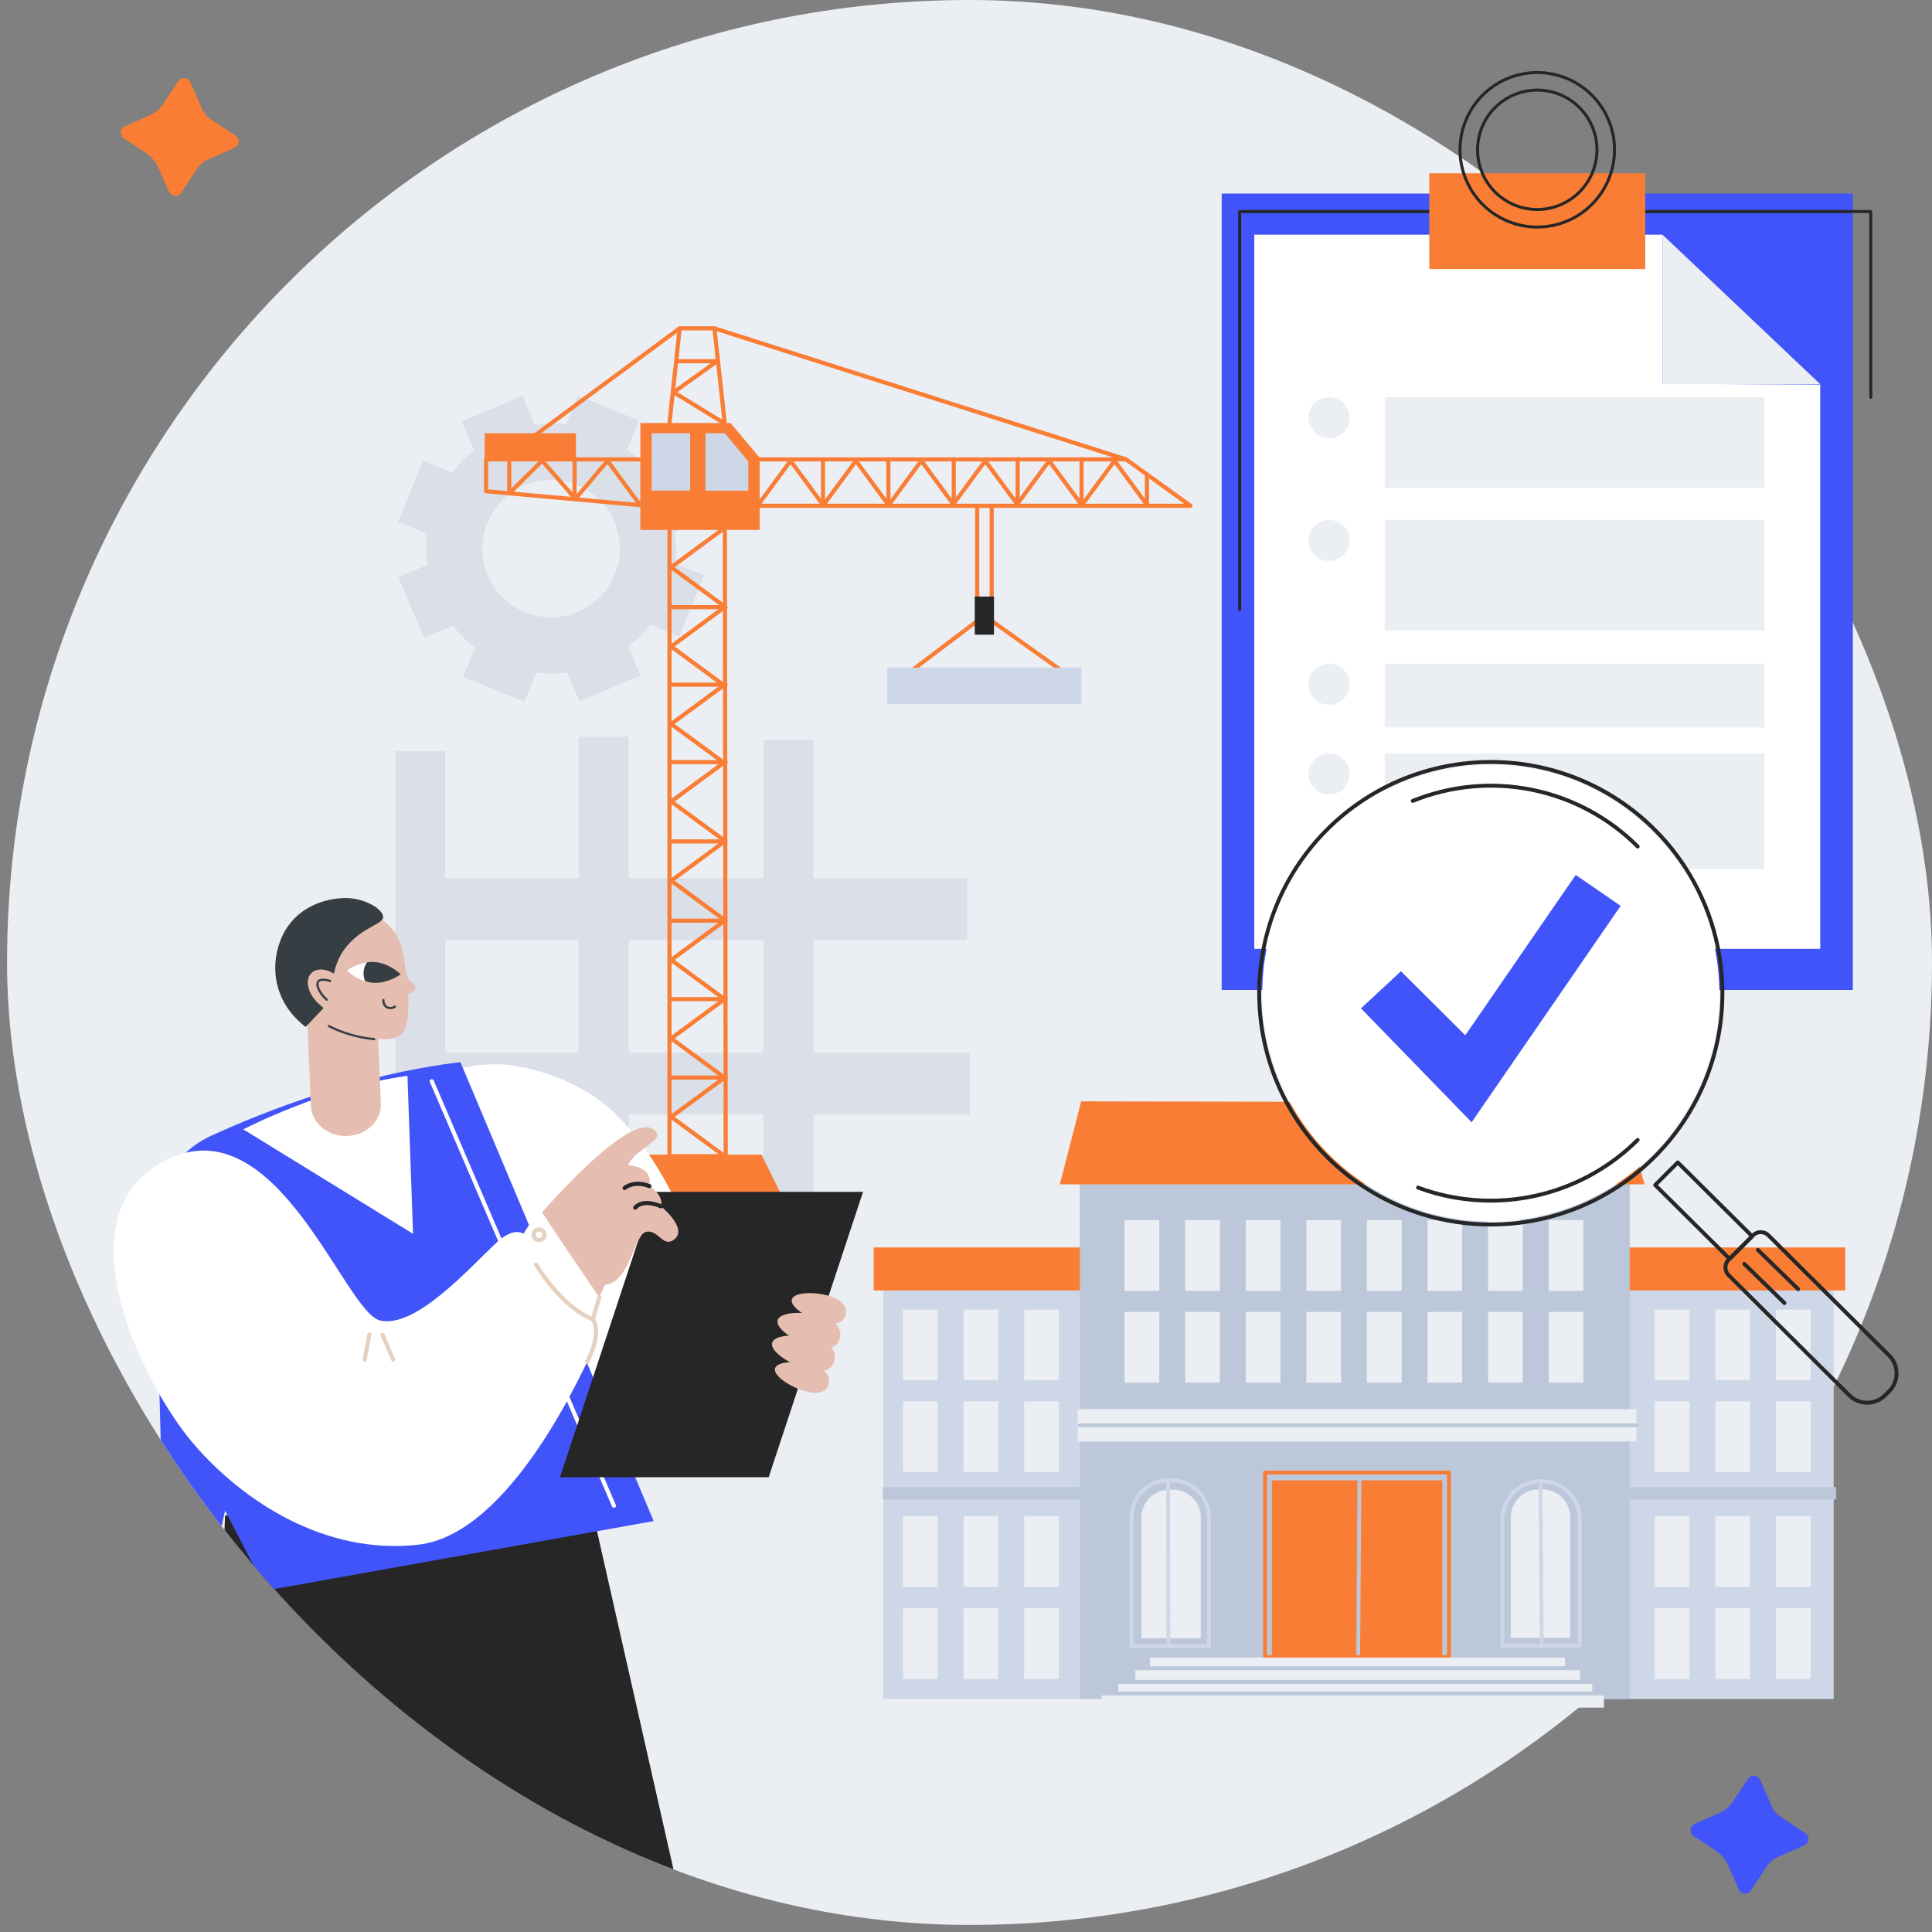 <svg width="272" height="272" viewBox="0 0 272 272" fill="none" xmlns="http://www.w3.org/2000/svg">
    <rect x="0" y="0" width="272" height="272" fill="#808080" stroke="none"/>
    <g clip-path="url(#clip0_127_2903)">
        <g clip-path="url(#clip1_127_2903)">
            <path d="M136.497 271.007C211.333 271.007 272 210.34 272 135.504C272 60.667 211.333 0 136.497 0C61.66 0 0.993 60.667 0.993 135.504C0.993 210.34 61.66 271.007 136.497 271.007Z" fill="#EBEEF3"/>
            <path d="M55.743 132.337H136.179V123.671L55.743 123.671V132.337Z" fill="#DADFE8"/>
            <path d="M56.11 156.891H136.545V148.225H56.11V156.891Z" fill="#DADFE8"/>
            <path d="M55.376 188.954H135.812V180.288H55.376V188.954Z" fill="#EBEEF3"/>
            <path d="M55.625 186.932H62.663L62.663 105.76H55.625L55.625 186.932Z" fill="#DADFE8"/>
            <path d="M81.491 187.222H88.529L88.529 103.739H81.491L81.491 187.222Z" fill="#DADFE8"/>
            <path d="M107.488 187.654H114.526L114.526 104.172H107.488L107.488 187.654Z" fill="#DADFE8"/>
            <path d="M99.089 73.235L95.479 64.666L91.406 66.381C90.501 65.228 89.454 64.193 88.29 63.302L89.957 59.208L81.346 55.699L79.679 59.793C78.223 59.618 76.751 59.627 75.297 59.818L73.581 55.745L65.012 59.353L66.726 63.428C65.573 64.333 64.538 65.38 63.647 66.544L59.553 64.876L56.045 73.488L60.139 75.155C59.964 76.611 59.972 78.084 60.164 79.537L56.091 81.253L59.7 89.822L63.773 88.106C64.679 89.26 65.726 90.295 66.89 91.187L65.222 95.281L73.834 98.789L75.501 94.694C76.957 94.87 78.429 94.862 79.883 94.669L81.599 98.743L90.168 95.134L88.453 91.061C89.606 90.155 90.641 89.108 91.532 87.944L95.626 89.611L99.135 81L95.038 79.328C95.213 77.872 95.204 76.4 95.012 74.946L99.089 73.235ZM81.346 86.163C79.582 86.906 77.637 87.109 75.757 86.746C73.878 86.384 72.148 85.472 70.786 84.127C69.425 82.781 68.493 81.062 68.109 79.187C67.724 77.311 67.904 75.364 68.627 73.592C69.349 71.819 70.581 70.3 72.166 69.227C73.752 68.155 75.62 67.576 77.534 67.565C79.448 67.554 81.322 68.111 82.92 69.165C84.518 70.219 85.767 71.724 86.51 73.488C87.505 75.854 87.521 78.518 86.553 80.895C85.584 83.272 83.711 85.167 81.346 86.163Z" fill="#DADFE8"/>
            <path d="M73.765 62.723C73.704 62.723 73.644 62.704 73.594 62.668C73.544 62.633 73.507 62.582 73.488 62.523C73.469 62.465 73.469 62.402 73.488 62.344C73.507 62.286 73.544 62.235 73.593 62.199L95.517 45.988C95.578 45.943 95.655 45.924 95.731 45.935C95.806 45.946 95.874 45.987 95.92 46.048C95.966 46.11 95.985 46.187 95.973 46.263C95.962 46.338 95.921 46.406 95.86 46.452L73.936 62.665C73.887 62.703 73.827 62.723 73.765 62.723Z" fill="#F97D35"/>
            <path d="M158.543 64.965C158.513 64.965 158.484 64.961 158.455 64.952L100.496 46.498C100.423 46.474 100.362 46.423 100.327 46.355C100.292 46.287 100.285 46.208 100.309 46.135C100.332 46.062 100.383 46.001 100.451 45.966C100.519 45.931 100.598 45.924 100.671 45.948L158.631 64.398C158.696 64.419 158.751 64.463 158.787 64.522C158.823 64.58 158.837 64.65 158.827 64.717C158.816 64.785 158.782 64.847 158.73 64.892C158.678 64.937 158.612 64.962 158.543 64.962V64.965Z" fill="#F97D35"/>
            <path d="M68.23 64.677H81.08V60.993H68.23V64.677Z" fill="#F97D35"/>
            <path d="M167.61 71.495H91.089L68.403 69.449C68.332 69.442 68.265 69.409 68.217 69.356C68.168 69.303 68.142 69.233 68.142 69.161V64.677C68.142 64.639 68.149 64.601 68.164 64.566C68.178 64.531 68.2 64.499 68.226 64.472C68.253 64.445 68.285 64.424 68.32 64.409C68.355 64.395 68.393 64.388 68.431 64.388H158.545C158.605 64.388 158.664 64.407 158.714 64.442L167.78 70.972C167.83 71.008 167.868 71.058 167.888 71.117C167.907 71.175 167.908 71.238 167.889 71.297C167.87 71.355 167.833 71.406 167.783 71.442C167.733 71.478 167.673 71.497 167.611 71.496L167.61 71.495ZM68.714 68.897L91.109 70.919H166.709L158.444 64.966H68.714V68.897Z" fill="#F97D35"/>
            <path d="M106.74 71.365C106.678 71.365 106.618 71.345 106.568 71.309C106.537 71.287 106.512 71.258 106.492 71.226C106.472 71.194 106.459 71.157 106.453 71.12C106.448 71.083 106.45 71.044 106.459 71.007C106.468 70.971 106.484 70.936 106.506 70.906L111.071 64.704C111.099 64.67 111.135 64.642 111.175 64.624C111.215 64.605 111.259 64.595 111.304 64.595C111.348 64.595 111.392 64.605 111.432 64.624C111.473 64.642 111.508 64.67 111.537 64.704L116.101 70.906C116.123 70.936 116.139 70.971 116.149 71.007C116.158 71.044 116.159 71.082 116.154 71.12C116.148 71.157 116.135 71.193 116.115 71.226C116.096 71.258 116.07 71.287 116.039 71.309C116.009 71.331 115.974 71.348 115.937 71.357C115.901 71.366 115.862 71.367 115.825 71.362C115.787 71.356 115.751 71.343 115.719 71.323C115.687 71.304 115.658 71.278 115.636 71.247L111.304 65.363L106.973 71.247C106.946 71.284 106.911 71.314 106.87 71.334C106.83 71.355 106.785 71.365 106.74 71.365Z" fill="#F97D35"/>
            <path d="M125.072 71.365C125.027 71.365 124.983 71.355 124.942 71.334C124.902 71.314 124.867 71.284 124.84 71.247L120.508 65.363L116.177 71.247C116.155 71.278 116.127 71.304 116.094 71.323C116.062 71.343 116.026 71.356 115.988 71.362C115.951 71.367 115.913 71.366 115.876 71.357C115.839 71.347 115.804 71.331 115.774 71.309C115.743 71.286 115.718 71.258 115.698 71.226C115.678 71.193 115.665 71.157 115.66 71.12C115.654 71.082 115.656 71.044 115.665 71.007C115.674 70.971 115.69 70.936 115.712 70.906L120.276 64.704C120.305 64.67 120.34 64.642 120.38 64.624C120.421 64.605 120.464 64.595 120.509 64.595C120.553 64.595 120.597 64.605 120.637 64.624C120.678 64.642 120.713 64.67 120.741 64.704L125.305 70.906C125.337 70.949 125.356 71 125.36 71.053C125.364 71.106 125.354 71.159 125.329 71.207C125.305 71.254 125.269 71.294 125.223 71.322C125.178 71.35 125.126 71.365 125.072 71.365Z" fill="#F97D35"/>
            <path d="M134.276 71.365C134.23 71.365 134.186 71.355 134.145 71.334C134.104 71.314 134.069 71.284 134.043 71.247L129.71 65.363L125.379 71.247C125.357 71.278 125.329 71.304 125.296 71.323C125.264 71.343 125.228 71.356 125.19 71.362C125.153 71.367 125.115 71.366 125.078 71.357C125.041 71.347 125.007 71.331 124.976 71.309C124.945 71.286 124.92 71.258 124.9 71.226C124.88 71.193 124.867 71.157 124.862 71.12C124.856 71.082 124.858 71.044 124.867 71.007C124.876 70.971 124.892 70.936 124.914 70.906L129.481 64.704C129.509 64.67 129.545 64.642 129.585 64.624C129.625 64.605 129.669 64.595 129.714 64.595C129.758 64.595 129.802 64.605 129.842 64.624C129.882 64.642 129.918 64.67 129.946 64.704L134.51 70.906C134.533 70.936 134.549 70.971 134.558 71.007C134.567 71.044 134.569 71.082 134.563 71.12C134.557 71.157 134.544 71.193 134.525 71.226C134.505 71.258 134.479 71.287 134.449 71.309C134.399 71.346 134.338 71.366 134.276 71.365Z" fill="#F97D35"/>
            <path d="M143.275 71.365C143.229 71.365 143.185 71.355 143.144 71.334C143.103 71.314 143.068 71.284 143.042 71.247L138.709 65.363L134.378 71.247C134.356 71.278 134.328 71.304 134.295 71.323C134.263 71.343 134.227 71.356 134.189 71.362C134.152 71.367 134.114 71.366 134.077 71.357C134.04 71.347 134.006 71.331 133.975 71.309C133.945 71.286 133.919 71.258 133.899 71.226C133.879 71.193 133.866 71.157 133.861 71.12C133.855 71.082 133.857 71.044 133.866 71.007C133.875 70.971 133.891 70.936 133.913 70.906L138.478 64.704C138.506 64.67 138.541 64.642 138.582 64.624C138.622 64.605 138.666 64.595 138.71 64.595C138.754 64.595 138.798 64.605 138.839 64.624C138.879 64.642 138.914 64.67 138.942 64.704L143.507 70.906C143.529 70.936 143.545 70.971 143.554 71.007C143.563 71.044 143.565 71.082 143.56 71.12C143.554 71.157 143.541 71.193 143.521 71.226C143.501 71.258 143.476 71.287 143.445 71.309C143.396 71.346 143.336 71.365 143.275 71.365Z" fill="#F97D35"/>
            <path d="M152.268 71.365C152.223 71.366 152.178 71.355 152.137 71.335C152.097 71.314 152.062 71.284 152.035 71.248L147.704 65.363L143.375 71.248C143.33 71.309 143.262 71.35 143.187 71.362C143.111 71.373 143.034 71.354 142.972 71.309C142.91 71.264 142.869 71.196 142.858 71.12C142.846 71.044 142.865 70.967 142.911 70.906L147.475 64.705C147.502 64.668 147.537 64.639 147.577 64.618C147.618 64.598 147.662 64.588 147.708 64.588C147.753 64.588 147.797 64.598 147.838 64.619C147.878 64.639 147.913 64.668 147.94 64.705L152.504 70.906C152.526 70.936 152.542 70.971 152.551 71.008C152.561 71.044 152.562 71.083 152.557 71.12C152.551 71.158 152.538 71.194 152.518 71.226C152.499 71.258 152.473 71.287 152.442 71.309C152.392 71.347 152.331 71.366 152.268 71.365Z" fill="#F97D35"/>
            <path d="M161.476 71.365C161.431 71.365 161.386 71.355 161.345 71.334C161.305 71.314 161.27 71.284 161.243 71.247L156.912 65.363L152.58 71.247C152.557 71.278 152.529 71.304 152.496 71.323C152.464 71.343 152.428 71.356 152.391 71.362C152.353 71.367 152.315 71.366 152.278 71.357C152.241 71.347 152.207 71.331 152.176 71.309C152.146 71.286 152.12 71.258 152.1 71.226C152.081 71.193 152.068 71.157 152.062 71.12C152.056 71.082 152.058 71.044 152.067 71.007C152.076 70.971 152.092 70.936 152.115 70.906L156.679 64.704C156.707 64.67 156.743 64.642 156.783 64.624C156.823 64.605 156.867 64.595 156.911 64.595C156.956 64.595 157 64.605 157.04 64.624C157.08 64.642 157.115 64.67 157.144 64.704L161.708 70.906C161.73 70.936 161.747 70.971 161.756 71.007C161.765 71.044 161.766 71.082 161.761 71.12C161.755 71.157 161.742 71.193 161.722 71.226C161.703 71.258 161.677 71.287 161.646 71.309C161.597 71.346 161.537 71.365 161.476 71.365Z" fill="#F97D35"/>
            <path d="M115.867 71.495C115.829 71.495 115.791 71.488 115.756 71.473C115.721 71.459 115.69 71.438 115.663 71.411C115.636 71.384 115.615 71.352 115.6 71.317C115.586 71.282 115.579 71.245 115.579 71.207V64.677C115.576 64.637 115.582 64.598 115.595 64.56C115.608 64.523 115.629 64.489 115.656 64.46C115.683 64.431 115.716 64.408 115.752 64.392C115.789 64.376 115.828 64.368 115.868 64.368C115.907 64.368 115.946 64.376 115.983 64.392C116.019 64.408 116.052 64.431 116.079 64.46C116.106 64.489 116.127 64.523 116.14 64.56C116.154 64.598 116.159 64.637 116.156 64.677V71.208C116.156 71.246 116.149 71.283 116.134 71.318C116.119 71.353 116.098 71.385 116.071 71.411C116.044 71.438 116.012 71.459 115.977 71.474C115.942 71.488 115.905 71.495 115.867 71.495Z" fill="#F97D35"/>
            <path d="M90.098 71.365C90.053 71.365 90.008 71.355 89.968 71.334C89.927 71.314 89.892 71.284 89.865 71.247L85.519 65.342L81.19 70.45C81.166 70.479 81.136 70.502 81.102 70.52C81.068 70.537 81.031 70.548 80.994 70.551C80.956 70.554 80.918 70.549 80.882 70.538C80.846 70.526 80.812 70.508 80.784 70.483C80.755 70.459 80.731 70.429 80.713 70.395C80.696 70.361 80.686 70.325 80.683 70.287C80.68 70.249 80.684 70.211 80.695 70.175C80.707 70.139 80.726 70.106 80.75 70.077L85.314 64.695C85.341 64.66 85.376 64.632 85.416 64.615C85.457 64.597 85.501 64.589 85.545 64.593C85.588 64.594 85.631 64.606 85.669 64.626C85.708 64.646 85.742 64.675 85.767 64.71L90.331 70.911C90.363 70.954 90.382 71.005 90.386 71.058C90.39 71.111 90.38 71.165 90.356 71.212C90.331 71.26 90.295 71.299 90.249 71.328C90.204 71.356 90.152 71.37 90.098 71.371V71.365Z" fill="#F97D35"/>
            <path d="M80.893 70.472C80.855 70.472 80.817 70.465 80.782 70.451C80.747 70.436 80.715 70.415 80.688 70.388C80.661 70.361 80.64 70.33 80.625 70.295C80.611 70.26 80.603 70.222 80.603 70.184V64.683C80.6 64.644 80.606 64.604 80.619 64.567C80.633 64.53 80.653 64.495 80.68 64.466C80.708 64.437 80.74 64.414 80.777 64.399C80.813 64.383 80.852 64.375 80.892 64.375C80.932 64.375 80.971 64.383 81.007 64.399C81.044 64.414 81.076 64.437 81.103 64.466C81.13 64.495 81.151 64.53 81.165 64.567C81.178 64.604 81.183 64.644 81.181 64.683V70.184C81.181 70.222 81.174 70.259 81.159 70.294C81.145 70.329 81.124 70.361 81.097 70.388C81.07 70.415 81.038 70.436 81.003 70.451C80.968 70.465 80.93 70.472 80.893 70.472Z" fill="#F97D35"/>
            <path d="M80.894 70.391C80.853 70.391 80.812 70.382 80.775 70.365C80.737 70.349 80.703 70.324 80.676 70.293L76.315 65.274L71.969 69.588C71.914 69.637 71.842 69.663 71.768 69.66C71.695 69.658 71.624 69.627 71.572 69.575C71.52 69.523 71.49 69.453 71.488 69.379C71.486 69.305 71.513 69.233 71.562 69.178L76.126 64.647C76.154 64.618 76.187 64.596 76.224 64.582C76.261 64.567 76.301 64.561 76.341 64.563C76.38 64.565 76.419 64.574 76.454 64.591C76.49 64.609 76.522 64.633 76.548 64.662L81.112 69.913C81.162 69.971 81.187 70.046 81.182 70.122C81.177 70.198 81.142 70.27 81.084 70.32C81.032 70.366 80.964 70.391 80.894 70.391Z" fill="#F97D35"/>
            <path d="M71.694 69.606C71.618 69.606 71.544 69.576 71.49 69.522C71.435 69.467 71.405 69.394 71.405 69.317V64.677C71.402 64.637 71.408 64.598 71.421 64.56C71.434 64.523 71.455 64.489 71.482 64.46C71.509 64.431 71.542 64.408 71.579 64.392C71.615 64.376 71.654 64.368 71.694 64.368C71.733 64.368 71.773 64.376 71.809 64.392C71.845 64.408 71.878 64.431 71.905 64.46C71.932 64.489 71.953 64.523 71.966 64.56C71.98 64.598 71.985 64.637 71.983 64.677V69.317C71.983 69.394 71.952 69.467 71.898 69.521C71.844 69.575 71.771 69.606 71.694 69.606Z" fill="#F97D35"/>
            <path d="M125.073 71.495C125.035 71.495 124.998 71.488 124.962 71.473C124.927 71.459 124.896 71.438 124.869 71.411C124.842 71.384 124.821 71.352 124.806 71.317C124.792 71.282 124.785 71.245 124.785 71.207V64.677C124.782 64.637 124.788 64.598 124.801 64.56C124.814 64.523 124.835 64.489 124.862 64.46C124.889 64.431 124.922 64.408 124.958 64.392C124.995 64.376 125.034 64.368 125.074 64.368C125.113 64.368 125.152 64.376 125.189 64.392C125.225 64.408 125.258 64.431 125.285 64.46C125.312 64.489 125.333 64.523 125.346 64.56C125.36 64.598 125.365 64.637 125.362 64.677V71.208C125.362 71.246 125.355 71.283 125.34 71.318C125.325 71.353 125.304 71.385 125.277 71.411C125.25 71.438 125.218 71.459 125.183 71.474C125.148 71.488 125.111 71.495 125.073 71.495Z" fill="#F97D35"/>
            <path d="M134.274 71.495C134.198 71.495 134.124 71.465 134.07 71.41C134.016 71.356 133.986 71.283 133.986 71.207V64.677C133.983 64.637 133.989 64.598 134.002 64.56C134.015 64.523 134.036 64.489 134.063 64.46C134.09 64.431 134.123 64.408 134.16 64.392C134.196 64.376 134.235 64.368 134.275 64.368C134.314 64.368 134.354 64.376 134.39 64.392C134.426 64.408 134.459 64.431 134.486 64.46C134.513 64.489 134.534 64.523 134.547 64.56C134.561 64.598 134.566 64.637 134.564 64.677V71.208C134.563 71.246 134.556 71.283 134.541 71.318C134.526 71.353 134.505 71.385 134.478 71.411C134.451 71.438 134.419 71.459 134.384 71.474C134.349 71.488 134.312 71.495 134.274 71.495Z" fill="#F97D35"/>
            <path d="M143.273 71.495C143.197 71.495 143.123 71.465 143.069 71.41C143.015 71.356 142.985 71.283 142.985 71.207V64.677C142.982 64.637 142.988 64.598 143.001 64.56C143.014 64.523 143.035 64.489 143.062 64.46C143.089 64.431 143.122 64.408 143.159 64.392C143.195 64.376 143.234 64.368 143.274 64.368C143.313 64.368 143.353 64.376 143.389 64.392C143.425 64.408 143.458 64.431 143.485 64.46C143.512 64.489 143.533 64.523 143.546 64.56C143.56 64.598 143.565 64.637 143.563 64.677V71.208C143.562 71.246 143.555 71.283 143.54 71.318C143.526 71.353 143.504 71.385 143.477 71.411C143.45 71.438 143.419 71.459 143.384 71.474C143.348 71.488 143.311 71.495 143.273 71.495Z" fill="#F97D35"/>
            <path d="M152.269 71.495C152.231 71.495 152.193 71.488 152.158 71.473C152.123 71.459 152.091 71.438 152.064 71.411C152.037 71.384 152.016 71.352 152.001 71.317C151.987 71.282 151.979 71.245 151.979 71.207V64.677C151.977 64.637 151.982 64.598 151.995 64.56C152.009 64.523 152.029 64.489 152.057 64.46C152.084 64.431 152.116 64.408 152.153 64.392C152.189 64.376 152.228 64.368 152.268 64.368C152.308 64.368 152.347 64.376 152.383 64.392C152.42 64.408 152.452 64.431 152.479 64.46C152.506 64.489 152.527 64.523 152.541 64.56C152.554 64.598 152.559 64.637 152.557 64.677V71.208C152.556 71.284 152.526 71.357 152.472 71.411C152.418 71.465 152.345 71.495 152.269 71.495Z" fill="#F97D35"/>
            <path d="M161.476 71.495C161.438 71.495 161.4 71.488 161.365 71.474C161.33 71.459 161.298 71.438 161.271 71.411C161.244 71.384 161.223 71.353 161.209 71.317C161.194 71.282 161.187 71.245 161.187 71.207V66.926C161.191 66.853 161.224 66.784 161.278 66.734C161.331 66.684 161.402 66.656 161.475 66.656C161.549 66.656 161.619 66.684 161.673 66.734C161.727 66.784 161.759 66.853 161.764 66.926V71.208C161.764 71.284 161.733 71.357 161.679 71.411C161.625 71.465 161.552 71.495 161.476 71.495Z" fill="#F97D35"/>
            <path d="M102.174 163.06H94.252C94.214 163.06 94.176 163.052 94.141 163.038C94.106 163.023 94.074 163.002 94.047 162.975C94.02 162.948 93.999 162.916 93.984 162.881C93.97 162.846 93.962 162.808 93.962 162.77V59.552C93.962 59.542 93.962 59.531 93.962 59.521L95.402 46.194C95.408 46.123 95.441 46.056 95.494 46.008C95.547 45.959 95.617 45.932 95.689 45.932H100.584C100.656 45.932 100.725 45.959 100.778 46.008C100.831 46.056 100.864 46.123 100.871 46.194L102.321 59.528C102.321 59.538 102.321 59.548 102.321 59.558L102.462 162.773C102.461 162.849 102.431 162.923 102.377 162.977C102.35 163.004 102.318 163.025 102.284 163.039C102.249 163.053 102.211 163.06 102.174 163.06ZM94.545 162.482H101.879L101.739 59.572L100.319 46.512H95.954L94.552 59.572L94.545 162.482Z" fill="#F97D35"/>
            <path d="M102.015 140.972C101.954 140.972 101.894 140.953 101.844 140.916L94.328 135.38C94.291 135.353 94.262 135.318 94.241 135.278C94.221 135.237 94.21 135.193 94.21 135.147C94.21 135.102 94.221 135.057 94.241 135.017C94.262 134.976 94.291 134.941 94.328 134.914L101.848 129.383C101.878 129.358 101.913 129.339 101.951 129.328C101.989 129.317 102.029 129.314 102.068 129.318C102.107 129.323 102.145 129.336 102.179 129.356C102.213 129.375 102.243 129.402 102.266 129.434C102.29 129.466 102.306 129.502 102.315 129.54C102.324 129.579 102.325 129.618 102.318 129.657C102.311 129.696 102.296 129.733 102.274 129.766C102.252 129.799 102.224 129.827 102.191 129.848L94.988 135.15L102.191 140.45C102.252 140.496 102.293 140.564 102.305 140.64C102.316 140.715 102.298 140.793 102.252 140.855C102.225 140.892 102.19 140.922 102.148 140.942C102.107 140.963 102.061 140.973 102.015 140.972Z" fill="#F97D35"/>
            <path d="M102.015 129.814C101.954 129.814 101.894 129.794 101.844 129.758L94.328 124.225C94.291 124.198 94.262 124.163 94.241 124.123C94.221 124.082 94.21 124.038 94.21 123.992C94.21 123.947 94.221 123.902 94.241 123.862C94.262 123.822 94.291 123.787 94.328 123.76L101.848 118.224C101.878 118.199 101.913 118.18 101.951 118.169C101.989 118.158 102.029 118.154 102.068 118.159C102.107 118.164 102.145 118.176 102.179 118.196C102.213 118.216 102.243 118.243 102.266 118.274C102.29 118.306 102.306 118.342 102.315 118.381C102.324 118.419 102.325 118.459 102.318 118.498C102.311 118.537 102.296 118.574 102.274 118.607C102.252 118.639 102.224 118.668 102.191 118.689L94.988 123.99L102.191 129.291C102.241 129.326 102.279 129.377 102.299 129.435C102.318 129.494 102.318 129.557 102.299 129.616C102.28 129.675 102.242 129.726 102.192 129.761C102.142 129.797 102.081 129.816 102.019 129.814H102.015Z" fill="#F97D35"/>
            <path d="M102.015 118.658C101.954 118.657 101.894 118.638 101.844 118.601L94.328 113.068C94.291 113.041 94.262 113.006 94.241 112.966C94.221 112.925 94.21 112.88 94.21 112.835C94.21 112.79 94.221 112.745 94.241 112.704C94.262 112.664 94.291 112.629 94.328 112.602L101.848 107.069C101.91 107.023 101.987 107.004 102.063 107.016C102.139 107.027 102.207 107.068 102.252 107.13C102.298 107.192 102.317 107.269 102.305 107.345C102.294 107.421 102.253 107.489 102.191 107.535L94.988 112.835L102.191 118.135C102.252 118.181 102.293 118.249 102.305 118.325C102.316 118.4 102.298 118.478 102.252 118.54C102.225 118.577 102.19 118.607 102.148 118.628C102.107 118.648 102.061 118.658 102.015 118.658Z" fill="#F97D35"/>
            <path d="M102.015 107.747C101.954 107.747 101.894 107.727 101.844 107.692L94.328 102.159C94.291 102.132 94.262 102.097 94.241 102.056C94.221 102.016 94.21 101.971 94.21 101.926C94.21 101.88 94.221 101.836 94.241 101.795C94.262 101.755 94.291 101.719 94.328 101.693L101.848 96.159C101.878 96.134 101.913 96.115 101.951 96.104C101.989 96.093 102.029 96.09 102.068 96.094C102.107 96.099 102.145 96.112 102.179 96.131C102.213 96.151 102.243 96.178 102.266 96.21C102.29 96.241 102.306 96.278 102.315 96.316C102.324 96.355 102.325 96.394 102.318 96.433C102.311 96.472 102.296 96.509 102.274 96.542C102.252 96.575 102.224 96.603 102.191 96.624L94.988 101.926L102.191 107.226C102.241 107.261 102.279 107.312 102.299 107.371C102.318 107.429 102.318 107.493 102.299 107.551C102.28 107.61 102.242 107.661 102.192 107.697C102.142 107.732 102.081 107.751 102.019 107.75L102.015 107.747Z" fill="#F97D35"/>
            <path d="M102.015 96.838C101.954 96.838 101.894 96.818 101.844 96.781L94.328 91.246C94.291 91.219 94.262 91.184 94.241 91.143C94.221 91.103 94.21 91.058 94.21 91.013C94.21 90.968 94.221 90.923 94.241 90.883C94.262 90.842 94.291 90.807 94.328 90.781L101.848 85.25C101.878 85.225 101.913 85.206 101.951 85.195C101.989 85.183 102.029 85.18 102.068 85.185C102.107 85.19 102.145 85.202 102.179 85.222C102.213 85.242 102.243 85.269 102.266 85.3C102.29 85.332 102.306 85.368 102.315 85.407C102.324 85.445 102.325 85.485 102.318 85.524C102.311 85.563 102.296 85.6 102.274 85.633C102.252 85.665 102.224 85.693 102.191 85.715L94.988 91.016L102.191 96.317C102.241 96.352 102.279 96.403 102.299 96.461C102.318 96.52 102.318 96.583 102.299 96.642C102.28 96.701 102.242 96.752 102.192 96.787C102.142 96.823 102.081 96.842 102.019 96.84L102.015 96.838Z" fill="#F97D35"/>
            <path d="M102.015 85.681C101.954 85.681 101.894 85.661 101.844 85.624L94.328 80.091C94.291 80.064 94.262 80.029 94.241 79.989C94.221 79.948 94.21 79.904 94.21 79.858C94.21 79.813 94.221 79.768 94.241 79.728C94.262 79.687 94.291 79.652 94.328 79.625L101.848 74.089C101.878 74.067 101.913 74.05 101.95 74.041C101.987 74.032 102.025 74.031 102.063 74.036C102.1 74.042 102.137 74.055 102.169 74.075C102.202 74.094 102.23 74.12 102.252 74.151C102.275 74.181 102.291 74.216 102.3 74.253C102.309 74.29 102.311 74.328 102.305 74.366C102.3 74.403 102.287 74.439 102.267 74.472C102.247 74.505 102.222 74.533 102.191 74.555L94.988 79.856L102.191 85.156C102.252 85.201 102.293 85.269 102.305 85.345C102.316 85.421 102.298 85.498 102.252 85.56C102.226 85.598 102.19 85.629 102.149 85.65C102.107 85.671 102.062 85.681 102.015 85.681Z" fill="#F97D35"/>
            <path d="M102.174 129.905H94.252C94.179 129.9 94.111 129.867 94.06 129.814C94.01 129.76 93.982 129.689 93.982 129.616C93.982 129.543 94.01 129.472 94.06 129.418C94.111 129.365 94.179 129.332 94.252 129.327H102.17C102.244 129.332 102.312 129.365 102.362 129.418C102.413 129.472 102.44 129.543 102.44 129.616C102.44 129.689 102.413 129.76 102.362 129.814C102.312 129.867 102.244 129.9 102.17 129.905H102.174Z" fill="#F97D35"/>
            <path d="M102.015 152.013C101.954 152.013 101.894 151.993 101.844 151.956L94.328 146.423C94.291 146.397 94.262 146.362 94.241 146.321C94.221 146.281 94.21 146.236 94.21 146.191C94.21 146.146 94.221 146.101 94.241 146.06C94.262 146.02 94.291 145.985 94.328 145.958L101.848 140.428C101.878 140.402 101.913 140.384 101.951 140.372C101.989 140.361 102.029 140.358 102.068 140.363C102.107 140.367 102.145 140.38 102.179 140.4C102.213 140.42 102.243 140.446 102.266 140.478C102.29 140.51 102.306 140.546 102.315 140.584C102.324 140.623 102.325 140.663 102.318 140.702C102.311 140.74 102.296 140.777 102.274 140.81C102.252 140.843 102.224 140.871 102.191 140.893L94.988 146.194L102.191 151.494C102.241 151.53 102.279 151.58 102.299 151.639C102.318 151.698 102.318 151.761 102.299 151.82C102.28 151.878 102.242 151.929 102.192 151.965C102.142 152.001 102.081 152.019 102.019 152.018L102.015 152.013Z" fill="#F97D35"/>
            <path d="M102.174 140.949H94.252C94.179 140.944 94.111 140.912 94.06 140.858C94.01 140.804 93.982 140.734 93.982 140.66C93.982 140.587 94.01 140.516 94.06 140.463C94.111 140.409 94.179 140.376 94.252 140.371H102.17C102.244 140.376 102.312 140.409 102.362 140.463C102.413 140.516 102.44 140.587 102.44 140.66C102.44 140.734 102.413 140.804 102.362 140.858C102.312 140.912 102.244 140.944 102.17 140.949H102.174Z" fill="#F97D35"/>
            <path d="M102.015 163.059C101.954 163.059 101.894 163.04 101.844 163.003L94.328 157.47C94.291 157.443 94.262 157.408 94.241 157.367C94.221 157.327 94.21 157.282 94.21 157.237C94.21 157.191 94.221 157.147 94.241 157.106C94.262 157.066 94.291 157.031 94.328 157.004L101.848 151.47C101.878 151.448 101.913 151.432 101.95 151.423C101.987 151.413 102.025 151.412 102.063 151.417C102.1 151.423 102.137 151.436 102.169 151.456C102.202 151.476 102.23 151.501 102.252 151.532C102.275 151.563 102.291 151.597 102.3 151.634C102.309 151.671 102.311 151.71 102.305 151.747C102.3 151.785 102.287 151.821 102.267 151.853C102.247 151.886 102.222 151.914 102.191 151.937L94.988 157.237L102.191 162.537C102.252 162.583 102.293 162.651 102.305 162.727C102.316 162.802 102.298 162.88 102.252 162.942C102.225 162.979 102.19 163.009 102.148 163.029C102.107 163.05 102.061 163.06 102.015 163.059Z" fill="#F97D35"/>
            <path d="M102.173 151.993H94.251C94.175 151.993 94.101 151.963 94.047 151.908C93.992 151.854 93.962 151.781 93.962 151.704C93.962 151.627 93.992 151.553 94.047 151.499C94.101 151.445 94.175 151.414 94.251 151.414H102.169C102.246 151.414 102.32 151.445 102.374 151.499C102.428 151.553 102.459 151.627 102.459 151.704C102.459 151.781 102.428 151.854 102.374 151.908C102.32 151.963 102.246 151.993 102.169 151.993H102.173Z" fill="#F97D35"/>
            <path d="M102.174 118.748H94.252C94.179 118.743 94.111 118.71 94.06 118.657C94.01 118.603 93.982 118.533 93.982 118.459C93.982 118.386 94.01 118.315 94.06 118.262C94.111 118.208 94.179 118.175 94.252 118.17H102.17C102.244 118.175 102.312 118.208 102.362 118.262C102.413 118.315 102.44 118.386 102.44 118.459C102.44 118.533 102.413 118.603 102.362 118.657C102.312 118.71 102.244 118.743 102.17 118.748H102.174Z" fill="#F97D35"/>
            <path d="M102.173 107.591H94.251C94.175 107.591 94.101 107.561 94.047 107.506C93.992 107.452 93.962 107.378 93.962 107.302C93.962 107.225 93.992 107.151 94.047 107.097C94.101 107.043 94.175 107.012 94.251 107.012H102.169C102.246 107.012 102.32 107.043 102.374 107.097C102.428 107.151 102.459 107.225 102.459 107.302C102.459 107.378 102.428 107.452 102.374 107.506C102.32 107.561 102.246 107.591 102.169 107.591H102.173Z" fill="#F97D35"/>
            <path d="M102.174 96.68H94.252C94.179 96.676 94.111 96.643 94.06 96.589C94.01 96.536 93.982 96.465 93.982 96.392C93.982 96.318 94.01 96.248 94.06 96.194C94.111 96.141 94.179 96.108 94.252 96.103H102.17C102.244 96.108 102.312 96.141 102.362 96.194C102.413 96.248 102.44 96.318 102.44 96.392C102.44 96.465 102.413 96.536 102.362 96.589C102.312 96.643 102.244 96.676 102.17 96.68H102.174Z" fill="#F97D35"/>
            <path d="M102.174 85.771H94.252C94.179 85.766 94.111 85.734 94.06 85.68C94.01 85.627 93.982 85.556 93.982 85.483C93.982 85.409 94.01 85.338 94.06 85.285C94.111 85.231 94.179 85.199 94.252 85.194H102.17C102.244 85.199 102.312 85.231 102.362 85.285C102.413 85.338 102.44 85.409 102.44 85.483C102.44 85.556 102.413 85.627 102.362 85.68C102.312 85.734 102.244 85.766 102.17 85.771H102.174Z" fill="#F97D35"/>
            <path d="M101.988 59.888C101.935 59.888 101.883 59.873 101.837 59.846L94.691 55.473C94.65 55.448 94.616 55.413 94.591 55.372C94.567 55.331 94.554 55.284 94.552 55.236C94.55 55.189 94.561 55.141 94.582 55.098C94.603 55.055 94.635 55.019 94.674 54.991L100.799 50.618C100.861 50.574 100.939 50.556 101.014 50.568C101.09 50.581 101.157 50.623 101.202 50.685C101.246 50.748 101.264 50.825 101.251 50.901C101.239 50.976 101.197 51.044 101.134 51.088L95.364 55.207L102.14 59.353C102.194 59.386 102.236 59.436 102.259 59.494C102.282 59.553 102.285 59.618 102.268 59.678C102.25 59.739 102.214 59.792 102.163 59.83C102.113 59.868 102.051 59.888 101.988 59.888Z" fill="#F97D35"/>
            <path d="M101.084 51.142H95.279C95.206 51.137 95.137 51.104 95.087 51.051C95.037 50.997 95.009 50.926 95.009 50.853C95.009 50.78 95.037 50.709 95.087 50.655C95.137 50.602 95.206 50.569 95.279 50.564H101.084C101.124 50.562 101.164 50.567 101.201 50.58C101.238 50.594 101.273 50.614 101.302 50.642C101.33 50.669 101.354 50.701 101.369 50.738C101.385 50.774 101.393 50.813 101.393 50.853C101.393 50.893 101.385 50.932 101.369 50.968C101.354 51.005 101.33 51.037 101.302 51.064C101.273 51.092 101.238 51.112 101.201 51.126C101.164 51.139 101.124 51.144 101.084 51.142Z" fill="#F97D35"/>
            <path d="M90.15 74.605H106.95V64.448L102.859 59.556H90.15V74.605Z" fill="#F97D35"/>
            <path d="M99.321 69.079H105.347V64.951L102.037 60.992H99.321V69.079Z" fill="#CED7E7"/>
            <path d="M97.166 60.992H91.755V69.077H97.166V60.992Z" fill="#CED7E7"/>
            <path d="M85.535 170.866H111.304L107.214 162.554H89.625L85.535 170.866Z" fill="#F97D35"/>
            <path d="M137.576 88.857C137.499 88.857 137.426 88.826 137.372 88.772C137.317 88.718 137.287 88.644 137.287 88.567V71.411C137.284 71.372 137.29 71.332 137.303 71.295C137.316 71.257 137.337 71.223 137.364 71.194C137.391 71.165 137.424 71.142 137.46 71.126C137.497 71.11 137.536 71.102 137.576 71.102C137.615 71.102 137.654 71.11 137.691 71.126C137.727 71.142 137.76 71.165 137.787 71.194C137.814 71.223 137.835 71.257 137.848 71.295C137.862 71.332 137.867 71.372 137.864 71.411V88.567C137.865 88.605 137.857 88.643 137.843 88.678C137.828 88.713 137.807 88.745 137.78 88.772C137.754 88.799 137.722 88.82 137.687 88.835C137.652 88.849 137.614 88.857 137.576 88.857Z" fill="#F97D35"/>
            <path d="M139.614 88.857C139.537 88.856 139.464 88.826 139.41 88.772C139.356 88.717 139.326 88.644 139.326 88.567V71.411C139.323 71.372 139.329 71.332 139.342 71.295C139.355 71.257 139.376 71.223 139.403 71.194C139.43 71.165 139.463 71.142 139.499 71.126C139.536 71.11 139.575 71.102 139.615 71.102C139.654 71.102 139.693 71.11 139.73 71.126C139.766 71.142 139.799 71.165 139.826 71.194C139.853 71.223 139.874 71.257 139.887 71.295C139.901 71.332 139.906 71.372 139.903 71.411V88.567C139.903 88.644 139.873 88.718 139.819 88.772C139.764 88.826 139.691 88.857 139.614 88.857Z" fill="#F97D35"/>
            <path d="M151.265 95.999C151.205 95.999 151.147 95.98 151.097 95.946L138.593 87.028L126.806 95.941C126.745 95.981 126.67 95.997 126.597 95.985C126.525 95.973 126.459 95.933 126.415 95.874C126.37 95.815 126.35 95.742 126.358 95.668C126.366 95.595 126.402 95.528 126.458 95.48L138.408 86.443C138.458 86.407 138.518 86.387 138.579 86.387C138.641 86.387 138.7 86.407 138.75 86.443L151.427 95.48C151.477 95.515 151.514 95.566 151.533 95.624C151.552 95.682 151.552 95.744 151.533 95.802C151.515 95.86 151.478 95.911 151.429 95.947C151.38 95.983 151.321 96.003 151.26 96.004L151.265 95.999Z" fill="#F97D35"/>
            <path d="M139.942 83.986H137.235V89.356H139.942V83.986Z" fill="#262626"/>
            <path d="M152.252 93.996H124.923V99.102H152.252V93.996Z" fill="#CED7E7"/>
            <path d="M81.691 205.125L96.583 271H65.694L61.291 245.399L60.178 271H29.26L31.691 213.365L81.691 205.125Z" fill="#262626"/>
            <path d="M63.583 150.714C65.824 150.07 68.15 149.775 70.481 149.84C70.481 149.84 76.451 150.017 82.844 153.851C90.047 158.173 97.708 170.353 101.205 187.207L82.333 194.466L63.583 150.714Z" fill="white"/>
            <path d="M29.687 159.924C37.584 156.297 50.586 151.253 64.822 149.534L92.026 214.147L37.521 223.912L31.689 212.673L28.82 225.47L23.284 227.355L21.806 172.232C21.804 169.642 22.546 167.105 23.943 164.923C25.34 162.742 27.334 161.007 29.687 159.924Z" fill="#4054F9"/>
            <path d="M86.434 212.286C86.378 212.285 86.323 212.268 86.277 212.237C86.23 212.206 86.194 212.162 86.172 212.111L60.524 152.34C60.507 152.305 60.498 152.267 60.496 152.228C60.495 152.189 60.501 152.15 60.515 152.114C60.529 152.078 60.55 152.045 60.577 152.016C60.603 151.988 60.636 151.966 60.672 151.951C60.707 151.935 60.746 151.927 60.785 151.927C60.824 151.927 60.862 151.935 60.898 151.95C60.934 151.965 60.966 151.987 60.993 152.015C61.02 152.043 61.041 152.076 61.056 152.112L86.7 211.883C86.718 211.927 86.726 211.974 86.722 212.022C86.718 212.069 86.702 212.115 86.676 212.155C86.65 212.194 86.615 212.227 86.573 212.25C86.532 212.273 86.485 212.286 86.438 212.286H86.434Z" fill="white"/>
            <path d="M34.251 158.997C34.251 158.997 45.655 153.045 57.365 151.465L58.151 173.706L34.251 158.997Z" fill="white"/>
            <path d="M108.217 207.978H78.837L92.122 167.801H121.504L108.217 207.978Z" fill="#262626"/>
            <path d="M114.251 192.133C116.346 192.723 116.927 193.782 116.675 194.814C116.424 195.846 115.43 196.459 113.341 195.862C111.252 195.265 108.857 193.704 109.108 192.672C109.36 191.64 112.162 191.544 114.251 192.133Z" fill="#E5BDB1"/>
            <path d="M114.662 188.438C117.084 189.121 117.762 190.349 117.472 191.544C117.181 192.74 116.031 193.45 113.607 192.767C111.183 192.085 108.409 190.265 108.701 189.069C108.993 187.873 112.24 187.754 114.662 188.438Z" fill="#E5BDB1"/>
            <path d="M115.708 186.151C117.803 186.74 118.791 186.127 119.042 185.095C119.294 184.063 118.708 183 116.618 182.415C114.528 181.829 111.727 181.929 111.475 182.959C111.224 183.99 113.618 185.56 115.708 186.151Z" fill="#E5BDB1"/>
            <path d="M114.382 189.589C116.805 190.272 117.956 189.561 118.247 188.366C118.538 187.17 117.854 185.943 115.438 185.259C113.022 184.575 109.768 184.695 109.476 185.89C109.184 187.086 111.961 188.905 114.382 189.589Z" fill="#E5BDB1"/>
            <path d="M74.759 174.968C74.759 174.968 73.56 171.508 69.775 175.061C65.99 178.614 58.528 187.046 53.522 185.909C48.517 184.772 39.081 155.64 23.516 163.252C7.951 170.864 20.286 195.182 27.278 203.31C34.27 211.438 45.855 218.956 58.906 217.47C71.957 215.983 82.152 192.731 83.57 189.822C86.132 184.598 74.759 174.968 74.759 174.968Z" fill="white"/>
            <path d="M75.131 172.041C75.131 172.041 89.755 154.675 92.481 159.572C93.07 160.629 89.257 161.988 88.422 164.069C88.422 164.069 92.014 164.084 91.425 166.995C91.425 166.995 93.441 168.136 93.068 169.841C93.068 169.841 96.841 172.907 94.972 174.46C93.379 175.783 92.732 173.108 91.005 173.412C89.279 173.716 88.661 180.66 85.167 180.877L82.839 186.116C82.839 186.116 74.554 176.883 75.131 172.041Z" fill="#E5BDB1"/>
            <path d="M89.425 170.314C89.369 170.313 89.315 170.297 89.269 170.267C89.222 170.237 89.185 170.194 89.162 170.143C89.139 170.092 89.132 170.036 89.14 169.981C89.148 169.926 89.172 169.875 89.209 169.833C90.519 168.344 93.089 169.528 93.198 169.579C93.264 169.613 93.314 169.672 93.338 169.743C93.362 169.813 93.358 169.89 93.326 169.958C93.294 170.025 93.238 170.078 93.169 170.105C93.099 170.132 93.022 170.131 92.953 170.103C92.93 170.092 90.665 169.055 89.642 170.215C89.615 170.246 89.582 170.271 89.544 170.288C89.507 170.305 89.466 170.314 89.425 170.314Z" fill="#262626"/>
            <path d="M87.935 167.54C87.876 167.539 87.818 167.521 87.77 167.487C87.722 167.453 87.685 167.405 87.665 167.35C87.645 167.294 87.642 167.234 87.657 167.177C87.672 167.12 87.704 167.069 87.749 167.03C87.808 166.981 89.235 165.803 91.539 166.727C91.61 166.755 91.667 166.811 91.697 166.881C91.727 166.951 91.728 167.031 91.699 167.102C91.671 167.173 91.615 167.23 91.545 167.26C91.475 167.29 91.395 167.291 91.324 167.262C89.34 166.467 88.134 167.461 88.122 167.472C88.07 167.516 88.003 167.54 87.935 167.54Z" fill="#262626"/>
            <path d="M75.963 170.146L73.537 173.935C73.537 173.935 77.466 183.868 82.846 187.207L84.811 183.296C84.811 183.296 78.668 174.33 75.963 170.146Z" fill="white"/>
            <path d="M83.453 186.031C83.416 186.031 83.38 186.024 83.346 186.01C78.787 184.192 75.357 178.414 75.213 178.17C75.18 178.105 75.173 178.029 75.193 177.958C75.214 177.887 75.261 177.827 75.324 177.79C75.388 177.753 75.463 177.741 75.534 177.757C75.606 177.773 75.669 177.816 75.711 177.877C75.745 177.936 79.186 183.73 83.559 185.473C83.621 185.498 83.673 185.544 83.705 185.602C83.737 185.661 83.748 185.729 83.736 185.795C83.723 185.861 83.688 185.921 83.636 185.963C83.585 186.006 83.52 186.03 83.453 186.031Z" fill="#E6D0BE"/>
            <path d="M55.345 191.708C55.289 191.707 55.234 191.69 55.188 191.659C55.141 191.628 55.105 191.584 55.083 191.532L53.593 188.037C53.578 188.002 53.57 187.965 53.569 187.927C53.569 187.889 53.576 187.851 53.59 187.816C53.604 187.781 53.625 187.749 53.652 187.722C53.678 187.695 53.71 187.673 53.744 187.659C53.779 187.644 53.817 187.636 53.855 187.635C53.892 187.635 53.93 187.642 53.965 187.656C54 187.67 54.032 187.691 54.059 187.718C54.087 187.744 54.108 187.776 54.123 187.81L55.616 191.302C55.631 191.337 55.639 191.374 55.639 191.412C55.639 191.45 55.632 191.488 55.618 191.523C55.604 191.558 55.583 191.59 55.556 191.617C55.529 191.644 55.498 191.666 55.463 191.68C55.426 191.698 55.386 191.707 55.345 191.708Z" fill="#E6D0BE"/>
            <path d="M75.888 174.876C75.682 174.876 75.481 174.815 75.31 174.701C75.139 174.587 75.005 174.425 74.927 174.235C74.848 174.045 74.828 173.835 74.868 173.634C74.908 173.432 75.007 173.247 75.152 173.101C75.298 172.956 75.483 172.857 75.685 172.817C75.886 172.777 76.095 172.797 76.285 172.876C76.475 172.955 76.638 173.088 76.752 173.259C76.866 173.43 76.927 173.631 76.927 173.837C76.927 174.112 76.818 174.377 76.623 174.572C76.428 174.767 76.163 174.876 75.888 174.876ZM75.888 173.376C75.796 173.376 75.707 173.403 75.63 173.454C75.555 173.504 75.495 173.577 75.46 173.661C75.425 173.746 75.416 173.839 75.434 173.929C75.452 174.018 75.496 174.101 75.561 174.165C75.626 174.23 75.708 174.274 75.798 174.291C75.888 174.309 75.981 174.3 76.065 174.265C76.15 174.229 76.222 174.17 76.272 174.094C76.323 174.018 76.35 173.928 76.35 173.837C76.35 173.714 76.301 173.597 76.214 173.511C76.127 173.424 76.01 173.376 75.888 173.376Z" fill="#E6D0BE"/>
            <path d="M82.653 192.063C82.603 192.064 82.554 192.051 82.51 192.027C82.466 192.004 82.43 191.969 82.403 191.927C82.377 191.884 82.362 191.836 82.36 191.786C82.358 191.736 82.368 191.687 82.391 191.643C84.523 187.432 83.256 185.957 83.243 185.943C83.207 185.906 83.181 185.86 83.169 185.81C83.157 185.76 83.159 185.707 83.174 185.657L84.1 182.585C84.123 182.513 84.174 182.452 84.241 182.417C84.308 182.382 84.387 182.374 84.459 182.396C84.532 182.418 84.593 182.468 84.629 182.535C84.666 182.601 84.675 182.68 84.654 182.753L83.776 185.684C84.106 186.176 84.91 187.961 82.915 191.904C82.89 191.952 82.852 191.993 82.806 192.021C82.76 192.049 82.707 192.063 82.653 192.063Z" fill="#E6D0BE"/>
            <path d="M51.344 191.708C51.326 191.71 51.308 191.71 51.29 191.708C51.253 191.701 51.217 191.687 51.186 191.666C51.154 191.645 51.127 191.619 51.105 191.587C51.084 191.556 51.069 191.521 51.061 191.484C51.053 191.447 51.053 191.408 51.06 191.371L51.715 187.835C51.72 187.797 51.734 187.76 51.754 187.727C51.775 187.693 51.801 187.665 51.833 187.642C51.865 187.62 51.901 187.604 51.939 187.595C51.977 187.587 52.016 187.586 52.054 187.594C52.093 187.601 52.129 187.616 52.161 187.637C52.194 187.659 52.222 187.687 52.243 187.72C52.264 187.752 52.279 187.789 52.286 187.827C52.292 187.865 52.291 187.905 52.283 187.943L51.62 191.479C51.607 191.543 51.573 191.6 51.522 191.642C51.472 191.683 51.409 191.707 51.344 191.708Z" fill="#E6D0BE"/>
            <path d="M56.279 144.987C53.909 147.942 43.245 143.36 43.245 143.36L40.136 137.81C38.986 133.954 42.1 130.422 45.958 129.274C46.875 129 47.837 128.91 48.788 129.008C49.74 129.106 50.663 129.391 51.504 129.846C52.346 130.301 53.09 130.917 53.693 131.66C54.296 132.402 54.748 133.256 55.021 134.173C55.021 134.173 58.106 142.714 56.279 144.987Z" fill="#E5BDB1"/>
            <path d="M53.619 155.326L52.925 139.032L43.076 139.425L43.77 155.719C43.892 158.154 46.194 160.041 48.913 159.932C51.632 159.823 53.739 157.761 53.619 155.326Z" fill="#E5BDB1"/>
            <path d="M54.766 136.247C54.766 136.247 57.335 137.715 57.393 138.288C57.461 138.971 55.397 140.017 55.397 140.017C55.397 140.017 54.819 136.237 54.766 136.247Z" fill="#E5BDB1"/>
            <path d="M48.458 138.764C48.889 137.935 49.498 137.212 50.242 136.647C50.493 136.462 51.496 138.83 51.173 138.89C50.27 139.045 49.343 139.002 48.458 138.764Z" fill="white"/>
            <path d="M52.146 138.593C53.889 137.825 54.765 135.988 54.765 135.988C54.765 135.988 52.818 135.393 51.074 136.16C50.779 136.291 50.5 136.455 50.24 136.647C50.19 137.068 50.248 137.496 50.41 137.889C50.572 138.281 50.831 138.626 51.163 138.89C51.501 138.829 51.831 138.729 52.146 138.593Z" fill="#262626"/>
            <path d="M53.734 142.071C53.61 142.071 53.487 142.054 53.368 142.019C53.135 141.948 52.925 141.813 52.763 141.63C52.601 141.447 52.493 141.222 52.452 140.982C52.445 140.944 52.446 140.906 52.454 140.869C52.463 140.832 52.478 140.797 52.5 140.766C52.522 140.735 52.55 140.709 52.581 140.689C52.614 140.669 52.649 140.655 52.687 140.648C52.724 140.642 52.762 140.643 52.799 140.651C52.836 140.659 52.871 140.675 52.902 140.697C52.933 140.719 52.959 140.746 52.979 140.778C53 140.81 53.013 140.846 53.02 140.883C53.043 141.021 53.105 141.149 53.199 141.252C53.292 141.356 53.413 141.43 53.547 141.467C53.682 141.504 53.824 141.502 53.957 141.461C54.09 141.42 54.209 141.342 54.299 141.236C54.323 141.204 54.353 141.178 54.388 141.158C54.422 141.139 54.46 141.126 54.499 141.122C54.538 141.118 54.578 141.122 54.616 141.133C54.654 141.145 54.689 141.164 54.719 141.19C54.749 141.216 54.773 141.247 54.791 141.283C54.808 141.318 54.818 141.357 54.82 141.397C54.822 141.436 54.815 141.476 54.801 141.513C54.787 141.55 54.766 141.583 54.738 141.612C54.614 141.756 54.46 141.872 54.286 141.952C54.113 142.031 53.924 142.072 53.734 142.071Z" fill="#262626"/>
            <path d="M44.316 142.172C43.286 142.172 42.129 141.507 41.357 140.361C40.857 139.647 40.589 138.795 40.59 137.923C40.611 137.078 40.947 136.394 41.535 135.997C42.391 135.421 43.631 135.587 44.678 136.419C44.739 136.467 44.777 136.536 44.786 136.612C44.795 136.688 44.774 136.764 44.726 136.824C44.679 136.885 44.61 136.923 44.534 136.932C44.458 136.941 44.381 136.92 44.321 136.872C43.467 136.199 42.499 136.043 41.858 136.479C41.428 136.769 41.182 137.287 41.166 137.94C41.169 138.69 41.402 139.421 41.834 140.035C42.74 141.379 44.225 141.969 45.145 141.345C45.362 141.195 45.535 140.99 45.645 140.75C45.678 140.681 45.737 140.629 45.809 140.603C45.881 140.578 45.96 140.581 46.029 140.614C46.098 140.646 46.151 140.705 46.178 140.776C46.204 140.848 46.201 140.927 46.169 140.996C46.007 141.35 45.746 141.649 45.417 141.856C45.087 142.063 44.705 142.17 44.316 142.162V142.172Z" fill="#262626"/>
            <path d="M56.484 145.621C54.411 147.617 47.214 144.641 47.214 144.641L41.909 136.871C41.31 132.868 44.422 128.772 48.425 128.173C50.348 127.886 52.306 128.374 53.869 129.53C55.432 130.686 56.471 132.416 56.759 134.338C56.759 134.338 58.597 143.589 56.484 145.621Z" fill="#E6BDB1"/>
            <path d="M48.829 136.639C49.674 136.05 50.639 135.656 51.654 135.485C51.995 135.434 51.757 138.262 51.414 138.153C50.453 137.842 49.571 137.326 48.829 136.639Z" fill="white"/>
            <path d="M52.721 135.439C54.816 135.584 56.418 137.163 56.418 137.163C56.418 137.163 54.618 138.507 52.524 138.363C52.148 138.335 51.776 138.265 51.417 138.153C51.226 137.725 51.148 137.255 51.191 136.788C51.234 136.321 51.396 135.873 51.662 135.487C52.012 135.432 52.367 135.416 52.721 135.439Z" fill="#363E44"/>
            <path d="M53.937 129.153C54.019 128.007 51.225 126.327 48.391 126.432C44.919 126.559 41.071 128.252 39.47 132.422C37.933 136.426 38.742 141.298 43.031 144.58C43.84 143.718 44.566 142.98 45.56 141.912C43.371 140.28 42.96 138.269 43.615 137.267C44.178 136.413 45.472 136.15 47.014 137.086C47.264 135.943 47.71 134.241 49.502 132.479C51.58 130.443 53.877 130.04 53.937 129.153Z" fill="#363E44"/>
            <path d="M52.688 146.445L52.65 146.451C48.869 146.078 46.235 144.596 46.208 144.582C46.176 144.56 46.154 144.526 46.145 144.489C46.137 144.451 46.143 144.411 46.162 144.378C46.181 144.344 46.213 144.319 46.249 144.307C46.286 144.296 46.326 144.298 46.361 144.315C48.333 145.32 50.477 145.94 52.68 146.143C52.722 146.142 52.762 146.157 52.792 146.185C52.822 146.214 52.839 146.253 52.84 146.294C52.842 146.335 52.827 146.376 52.798 146.406C52.77 146.436 52.731 146.453 52.689 146.454L52.688 146.445Z" fill="#363E44"/>
            <path d="M55.134 142.07C54.982 142.094 54.828 142.087 54.679 142.051C54.53 142.014 54.39 141.947 54.267 141.856C53.752 141.464 53.826 140.802 53.83 140.775C53.833 140.755 53.839 140.735 53.849 140.718C53.859 140.7 53.872 140.684 53.888 140.672C53.904 140.659 53.922 140.65 53.942 140.644C53.962 140.639 53.982 140.637 54.002 140.64C54.022 140.642 54.042 140.649 54.06 140.659C54.077 140.669 54.093 140.682 54.105 140.698C54.118 140.714 54.127 140.732 54.133 140.752C54.138 140.771 54.14 140.792 54.137 140.812C54.137 140.812 54.081 141.325 54.454 141.61C54.608 141.72 54.793 141.778 54.982 141.774C55.171 141.771 55.353 141.706 55.503 141.591C55.519 141.579 55.538 141.57 55.558 141.565C55.577 141.56 55.598 141.559 55.618 141.562C55.638 141.565 55.657 141.572 55.675 141.583C55.692 141.593 55.708 141.607 55.72 141.623C55.732 141.64 55.741 141.658 55.745 141.678C55.75 141.698 55.751 141.718 55.748 141.738C55.745 141.759 55.738 141.778 55.728 141.795C55.717 141.813 55.704 141.828 55.687 141.84C55.524 141.961 55.334 142.039 55.134 142.07Z" fill="#363E44"/>
            <path d="M57.037 136.47C57.086 136.931 57.24 137.376 57.488 137.768C57.84 138.322 58.465 138.606 58.51 138.98C58.54 139.231 58.316 139.649 57.317 140.044L57.037 136.47Z" fill="#E6BDB1"/>
            <path d="M46.017 140.901C45.994 140.904 45.971 140.903 45.949 140.896C45.927 140.89 45.906 140.879 45.889 140.863C44.778 139.851 44.251 138.627 44.69 138.072C45.095 137.563 46.191 137.857 46.517 137.955C46.538 137.96 46.557 137.97 46.574 137.982C46.591 137.995 46.605 138.011 46.616 138.03C46.626 138.048 46.633 138.069 46.635 138.09C46.637 138.111 46.635 138.132 46.629 138.153C46.622 138.173 46.612 138.192 46.598 138.208C46.584 138.224 46.566 138.237 46.547 138.246C46.528 138.255 46.507 138.26 46.486 138.26C46.465 138.261 46.443 138.257 46.424 138.249C46.014 138.121 45.173 137.956 44.931 138.26C44.688 138.563 44.96 139.586 46.099 140.623C46.12 140.642 46.136 140.667 46.143 140.696C46.151 140.724 46.151 140.753 46.142 140.781C46.134 140.809 46.118 140.834 46.096 140.853C46.074 140.872 46.047 140.885 46.018 140.889L46.017 140.901Z" fill="#363E44"/>
        </g>
        <path d="M260.855 27.253H172V139.377H260.855V27.253Z" fill="#4054F9"/>
        <path d="M174.529 86.055C174.473 86.055 174.42 86.033 174.38 85.993C174.341 85.954 174.318 85.9 174.318 85.844V29.783C174.318 29.727 174.341 29.673 174.38 29.634C174.42 29.594 174.473 29.572 174.529 29.572H263.384C263.411 29.572 263.439 29.578 263.464 29.588C263.49 29.599 263.513 29.614 263.532 29.634C263.552 29.654 263.567 29.677 263.578 29.702C263.588 29.728 263.594 29.755 263.593 29.783V55.916C263.595 55.945 263.591 55.974 263.582 56.001C263.572 56.028 263.557 56.053 263.537 56.074C263.517 56.095 263.494 56.112 263.467 56.123C263.441 56.135 263.412 56.141 263.383 56.141C263.354 56.141 263.326 56.135 263.299 56.123C263.273 56.112 263.249 56.095 263.229 56.074C263.21 56.053 263.195 56.028 263.185 56.001C263.175 55.974 263.171 55.945 263.173 55.916V29.992H174.739V85.843C174.739 85.87 174.734 85.898 174.724 85.924C174.713 85.949 174.698 85.973 174.678 85.993C174.659 86.012 174.636 86.028 174.61 86.039C174.584 86.049 174.557 86.055 174.529 86.055Z" fill="#262626"/>
        <path d="M256.266 133.588H176.586V33.042H234.06V54.032L256.266 54.147V133.588Z" fill="white"/>
        <path d="M256.266 54.089H234.061V33.042L256.266 54.089Z" fill="#EBEEF3"/>
        <path d="M248.412 73.201H194.954V88.768H248.412V73.201Z" fill="#EBEEF3"/>
        <path d="M248.412 93.438H194.954V102.429H248.412V93.438Z" fill="#EBEEF3"/>
        <path d="M248.412 106.086H194.954V122.36H248.412V106.086Z" fill="#EBEEF3"/>
        <path d="M187.111 78.983C188.708 78.983 190.002 77.689 190.002 76.093C190.002 74.496 188.708 73.202 187.111 73.202C185.515 73.202 184.221 74.496 184.221 76.093C184.221 77.689 185.515 78.983 187.111 78.983Z" fill="#EBEEF3"/>
        <path d="M248.412 55.916H194.954V68.671H248.412V55.916Z" fill="#EBEEF3"/>
        <path d="M189.156 60.852C190.285 59.723 190.285 57.892 189.156 56.764C188.028 55.635 186.197 55.635 185.068 56.764C183.94 57.892 183.94 59.723 185.068 60.852C186.197 61.98 188.028 61.98 189.156 60.852Z" fill="#EBEEF3"/>
        <path d="M187.111 99.22C188.708 99.22 190.002 97.926 190.002 96.329C190.002 94.733 188.708 93.439 187.111 93.439C185.515 93.439 184.221 94.733 184.221 96.329C184.221 97.926 185.515 99.22 187.111 99.22Z" fill="#EBEEF3"/>
        <path d="M187.111 111.867C188.708 111.867 190.002 110.573 190.002 108.976C190.002 107.38 188.708 106.086 187.111 106.086C185.515 106.086 184.221 107.38 184.221 108.976C184.221 110.573 185.515 111.867 187.111 111.867Z" fill="#EBEEF3"/>
        <path d="M231.632 24.397H201.223V37.876H231.632V24.397Z" fill="#F97D35"/>
        <path d="M216.427 32.178C214.234 32.178 212.09 31.528 210.266 30.31C208.442 29.091 207.021 27.36 206.181 25.333C205.342 23.307 205.122 21.077 205.55 18.926C205.978 16.775 207.034 14.799 208.584 13.248C210.135 11.697 212.111 10.641 214.262 10.213C216.413 9.785 218.643 10.005 220.669 10.844C222.696 11.683 224.427 13.105 225.646 14.928C226.865 16.752 227.515 18.896 227.515 21.089C227.511 24.029 226.342 26.847 224.263 28.926C222.185 31.005 219.367 32.174 216.427 32.178ZM216.427 10.421C214.317 10.421 212.254 11.047 210.499 12.219C208.745 13.391 207.377 15.057 206.57 17.007C205.762 18.956 205.551 21.102 205.962 23.171C206.374 25.241 207.39 27.142 208.882 28.634C210.374 30.126 212.275 31.142 214.345 31.554C216.414 31.965 218.56 31.754 220.509 30.946C222.459 30.139 224.125 28.771 225.297 27.017C226.469 25.262 227.095 23.199 227.095 21.089C227.092 18.261 225.967 15.549 223.967 13.549C221.967 11.549 219.255 10.424 216.427 10.421Z" fill="#262626"/>
        <path d="M216.426 29.706C214.722 29.706 213.056 29.201 211.639 28.254C210.222 27.307 209.117 25.962 208.465 24.387C207.812 22.813 207.642 21.08 207.974 19.409C208.306 17.737 209.127 16.202 210.332 14.996C211.537 13.791 213.072 12.97 214.744 12.638C216.415 12.305 218.148 12.476 219.723 13.128C221.297 13.78 222.643 14.885 223.59 16.302C224.537 17.719 225.042 19.385 225.042 21.089C225.039 23.373 224.131 25.563 222.516 27.179C220.9 28.794 218.711 29.703 216.426 29.706ZM216.426 12.894C214.805 12.894 213.22 13.374 211.873 14.275C210.525 15.175 209.474 16.456 208.854 17.953C208.233 19.451 208.071 21.099 208.387 22.689C208.704 24.279 209.484 25.739 210.631 26.886C211.777 28.032 213.237 28.813 214.827 29.129C216.417 29.445 218.065 29.283 219.563 28.663C221.061 28.042 222.341 26.991 223.241 25.644C224.142 24.296 224.623 22.711 224.623 21.09C224.62 18.917 223.756 16.833 222.219 15.297C220.683 13.76 218.599 12.896 216.426 12.894Z" fill="#262626"/>
        <path d="M257.034 211.107H125.088V239.037H257.034V211.107Z" fill="#EBEEF3"/>
        <path d="M258.156 178.426H124.36V239.194H258.156V178.426Z" fill="#CED7E7"/>
        <path d="M258.489 209.349H124.291V211.107H258.489V209.349Z" fill="#BCC7DA"/>
        <path d="M259.782 175.624H123V181.678H259.782V175.624Z" fill="#F97D35"/>
        <path d="M229.439 165.613H152.029V239.194H229.439V165.613Z" fill="#BCC7DA"/>
        <path d="M230.374 198.393H151.721V202.943H230.374V198.393Z" fill="#EBEEF3"/>
        <path d="M163.216 171.772H158.329V181.733H163.216V171.772Z" fill="#EBEEF3"/>
        <path d="M163.216 184.698H158.329V194.658H163.216V184.698Z" fill="#EBEEF3"/>
        <path d="M171.746 171.772H166.859V181.733H171.746V171.772Z" fill="#EBEEF3"/>
        <path d="M171.746 184.698H166.859V194.658H171.746V184.698Z" fill="#EBEEF3"/>
        <path d="M180.273 171.772H175.387V181.733H180.273V171.772Z" fill="#EBEEF3"/>
        <path d="M180.273 184.698H175.387V194.658H180.273V184.698Z" fill="#EBEEF3"/>
        <path d="M188.804 171.772H183.917V181.733H188.804V171.772Z" fill="#EBEEF3"/>
        <path d="M188.804 184.698H183.917V194.658H188.804V184.698Z" fill="#EBEEF3"/>
        <path d="M197.331 171.772H192.444V181.733H197.331V171.772Z" fill="#EBEEF3"/>
        <path d="M197.331 184.698H192.444V194.658H197.331V184.698Z" fill="#EBEEF3"/>
        <path d="M205.86 171.772H200.974V181.733H205.86V171.772Z" fill="#EBEEF3"/>
        <path d="M205.86 184.698H200.974V194.658H205.86V184.698Z" fill="#EBEEF3"/>
        <path d="M214.388 171.772H209.502V181.733H214.388V171.772Z" fill="#EBEEF3"/>
        <path d="M214.388 184.698H209.502V194.658H214.388V184.698Z" fill="#EBEEF3"/>
        <path d="M222.918 171.772H218.031V181.733H222.918V171.772Z" fill="#EBEEF3"/>
        <path d="M222.918 184.698H218.031V194.658H222.918V184.698Z" fill="#EBEEF3"/>
        <path d="M230.374 200.941H152.028C151.991 200.944 151.953 200.938 151.918 200.926C151.882 200.913 151.85 200.893 151.822 200.868C151.795 200.842 151.773 200.811 151.758 200.777C151.743 200.742 151.735 200.705 151.735 200.667C151.735 200.63 151.743 200.593 151.758 200.558C151.773 200.524 151.795 200.493 151.822 200.467C151.85 200.441 151.882 200.422 151.918 200.409C151.953 200.396 151.991 200.391 152.028 200.394H230.374C230.411 200.391 230.449 200.396 230.484 200.409C230.52 200.422 230.552 200.441 230.58 200.467C230.607 200.493 230.629 200.524 230.644 200.558C230.659 200.593 230.667 200.63 230.667 200.667C230.667 200.705 230.659 200.742 230.644 200.777C230.629 200.811 230.607 200.842 230.58 200.868C230.552 200.893 230.52 200.913 230.484 200.926C230.449 200.938 230.411 200.944 230.374 200.941Z" fill="#BCC7DA"/>
        <path d="M132.018 184.374H127.132V194.334H132.018V184.374Z" fill="#EBEEF3"/>
        <path d="M132.018 197.3H127.132V207.26H132.018V197.3Z" fill="#EBEEF3"/>
        <path d="M140.547 184.374H135.66V194.334H140.547V184.374Z" fill="#EBEEF3"/>
        <path d="M140.547 197.3H135.66V207.26H140.547V197.3Z" fill="#EBEEF3"/>
        <path d="M149.078 184.374H144.191V194.334H149.078V184.374Z" fill="#EBEEF3"/>
        <path d="M149.078 197.3H144.191V207.26H149.078V197.3Z" fill="#EBEEF3"/>
        <path d="M132.018 213.48H127.132V223.44H132.018V213.48Z" fill="#EBEEF3"/>
        <path d="M132.018 226.405H127.132V236.366H132.018V226.405Z" fill="#EBEEF3"/>
        <path d="M140.547 213.48H135.66V223.44H140.547V213.48Z" fill="#EBEEF3"/>
        <path d="M140.547 226.405H135.66V236.366H140.547V226.405Z" fill="#EBEEF3"/>
        <path d="M149.078 213.48H144.191V223.44H149.078V213.48Z" fill="#EBEEF3"/>
        <path d="M149.078 226.405H144.191V236.366H149.078V226.405Z" fill="#EBEEF3"/>
        <path d="M237.852 184.374H232.966V194.334H237.852V184.374Z" fill="#EBEEF3"/>
        <path d="M237.852 197.3H232.966V207.26H237.852V197.3Z" fill="#EBEEF3"/>
        <path d="M246.381 184.374H241.494V194.334H246.381V184.374Z" fill="#EBEEF3"/>
        <path d="M246.381 197.3H241.494V207.26H246.381V197.3Z" fill="#EBEEF3"/>
        <path d="M254.909 184.374H250.022V194.334H254.909V184.374Z" fill="#EBEEF3"/>
        <path d="M254.909 197.3H250.022V207.26H254.909V197.3Z" fill="#EBEEF3"/>
        <path d="M237.852 213.48H232.966V223.44H237.852V213.48Z" fill="#EBEEF3"/>
        <path d="M237.852 226.405H232.966V236.366H237.852V226.405Z" fill="#EBEEF3"/>
        <path d="M246.381 213.48H241.494V223.44H246.381V213.48Z" fill="#EBEEF3"/>
        <path d="M246.381 226.405H241.494V236.366H246.381V226.405Z" fill="#EBEEF3"/>
        <path d="M254.909 213.48H250.022V223.44H254.909V213.48Z" fill="#EBEEF3"/>
        <path d="M254.909 226.405H250.022V236.366H254.909V226.405Z" fill="#EBEEF3"/>
        <path d="M231.523 166.737H149.215L152.215 155.053L228.313 155.211L231.523 166.737Z" fill="#F97D35"/>
        <path d="M203.053 208.417H179.055V233.089H203.053V208.417Z" fill="#F97D35"/>
        <path d="M191.212 233.477C191.14 233.477 191.07 233.447 191.019 233.396C190.969 233.344 190.94 233.274 190.94 233.202L191.119 208.311C191.119 208.239 191.148 208.17 191.2 208.119C191.251 208.068 191.32 208.039 191.392 208.039C191.428 208.04 191.464 208.047 191.497 208.061C191.53 208.075 191.56 208.095 191.585 208.121C191.611 208.146 191.631 208.177 191.644 208.21C191.658 208.243 191.664 208.279 191.664 208.315L191.485 233.206C191.485 233.278 191.456 233.347 191.405 233.398C191.353 233.448 191.284 233.477 191.212 233.477Z" fill="#BCC7DA"/>
        <path d="M203.996 233.556H178.105C178.069 233.556 178.034 233.549 178 233.535C177.967 233.522 177.937 233.501 177.911 233.476C177.886 233.451 177.866 233.421 177.852 233.387C177.838 233.354 177.831 233.319 177.831 233.283V207.316C177.831 207.28 177.838 207.244 177.852 207.211C177.866 207.178 177.886 207.148 177.911 207.122C177.937 207.097 177.967 207.077 178 207.063C178.034 207.05 178.069 207.043 178.105 207.043H203.996C204.032 207.043 204.068 207.05 204.101 207.063C204.134 207.077 204.164 207.097 204.19 207.122C204.215 207.148 204.235 207.178 204.249 207.211C204.263 207.244 204.27 207.28 204.269 207.316V233.288C204.268 233.359 204.239 233.428 204.188 233.478C204.137 233.528 204.068 233.556 203.996 233.556ZM178.378 233.008H203.723V207.585H178.378V233.008Z" fill="#F97D35"/>
        <path d="M220.339 233.362H161.89V235.278H220.339V233.362Z" fill="#EBEEF3"/>
        <path d="M222.462 235.005H159.837V236.922H222.462V235.005Z" fill="#EBEEF3"/>
        <path d="M224.172 236.784H157.441V238.7H224.172V236.784Z" fill="#EBEEF3"/>
        <path d="M225.814 238.496H155.114V240.412H225.814V238.496Z" fill="#EBEEF3"/>
        <path d="M222.529 235.142H159.837C159.799 235.144 159.762 235.139 159.726 235.126C159.691 235.114 159.658 235.094 159.631 235.068C159.603 235.043 159.582 235.012 159.567 234.977C159.552 234.943 159.544 234.906 159.544 234.868C159.544 234.831 159.552 234.793 159.567 234.759C159.582 234.724 159.603 234.693 159.631 234.668C159.658 234.642 159.691 234.622 159.726 234.61C159.762 234.597 159.799 234.592 159.837 234.594H222.529C222.566 234.592 222.604 234.597 222.639 234.61C222.675 234.622 222.707 234.642 222.735 234.668C222.762 234.693 222.784 234.724 222.799 234.759C222.814 234.793 222.821 234.831 222.821 234.868C222.821 234.906 222.814 234.943 222.799 234.977C222.784 235.012 222.762 235.043 222.735 235.068C222.707 235.094 222.675 235.114 222.639 235.126C222.604 235.139 222.566 235.144 222.529 235.142Z" fill="#BCC7DA"/>
        <path d="M224.173 237.058H157.373C157.304 237.054 157.239 237.023 157.191 236.972C157.144 236.921 157.117 236.854 157.117 236.785C157.117 236.715 157.144 236.648 157.191 236.597C157.239 236.546 157.304 236.516 157.373 236.511H224.173C224.243 236.516 224.308 236.546 224.355 236.597C224.403 236.648 224.429 236.715 224.429 236.785C224.429 236.854 224.403 236.921 224.355 236.972C224.308 237.023 224.243 237.054 224.173 237.058Z" fill="#BCC7DA"/>
        <path d="M225.814 238.702H155.182C155.145 238.704 155.107 238.699 155.072 238.686C155.036 238.674 155.004 238.654 154.977 238.628C154.949 238.603 154.927 238.572 154.912 238.537C154.897 238.503 154.89 238.465 154.89 238.428C154.89 238.39 154.897 238.353 154.912 238.319C154.927 238.284 154.949 238.253 154.977 238.228C155.004 238.202 155.036 238.182 155.072 238.17C155.107 238.157 155.145 238.152 155.182 238.154H225.814C225.852 238.152 225.889 238.157 225.925 238.17C225.96 238.182 225.993 238.202 226.02 238.228C226.048 238.253 226.069 238.284 226.084 238.319C226.099 238.353 226.107 238.39 226.107 238.428C226.107 238.465 226.099 238.503 226.084 238.537C226.069 238.572 226.048 238.603 226.02 238.628C225.993 238.654 225.96 238.674 225.925 238.686C225.889 238.699 225.852 238.704 225.814 238.702Z" fill="#BCC7DA"/>
        <path d="M216.63 209.682H217.163C218.199 209.682 219.193 210.093 219.926 210.826C220.658 211.559 221.07 212.553 221.07 213.589V230.593H212.703V213.609C212.703 213.093 212.804 212.582 213.002 212.106C213.199 211.629 213.488 211.196 213.853 210.831C214.218 210.467 214.651 210.177 215.127 209.98C215.604 209.783 216.114 209.681 216.63 209.682Z" fill="#EBEEF3"/>
        <path d="M222.417 231.977H211.523C211.487 231.977 211.452 231.97 211.418 231.957C211.385 231.943 211.355 231.923 211.329 231.898C211.304 231.872 211.284 231.842 211.27 231.809C211.256 231.776 211.249 231.74 211.249 231.704V213.876C211.251 212.384 211.844 210.953 212.899 209.899C213.954 208.844 215.385 208.251 216.877 208.249H217.056C218.55 208.251 219.982 208.845 221.039 209.901C222.095 210.957 222.689 212.389 222.691 213.883V231.704C222.691 231.74 222.684 231.776 222.671 231.809C222.657 231.842 222.637 231.872 222.611 231.898C222.586 231.923 222.555 231.943 222.522 231.957C222.489 231.97 222.453 231.977 222.417 231.977ZM211.798 231.43H222.143V213.883C222.143 212.533 221.607 211.239 220.652 210.285C219.698 209.33 218.404 208.794 217.054 208.794H216.874C215.528 208.797 214.238 209.333 213.286 210.285C212.334 211.237 211.798 212.527 211.795 213.873L211.798 231.43Z" fill="#CED7E7"/>
        <path d="M217.054 232.04C216.982 232.04 216.912 232.011 216.861 231.96C216.81 231.909 216.781 231.84 216.781 231.767L216.604 208.524C216.603 208.488 216.61 208.452 216.623 208.419C216.637 208.385 216.657 208.355 216.682 208.329C216.707 208.304 216.738 208.283 216.771 208.269C216.804 208.255 216.839 208.248 216.875 208.248C216.947 208.248 217.016 208.276 217.068 208.327C217.119 208.378 217.148 208.447 217.148 208.519L217.327 231.767C217.328 231.84 217.3 231.91 217.249 231.961C217.198 232.013 217.129 232.043 217.057 232.044L217.054 232.04Z" fill="#CED7E7"/>
        <path d="M170.212 232.056H159.314C159.242 232.056 159.172 232.027 159.12 231.976C159.069 231.925 159.04 231.855 159.04 231.782V213.552C159.042 212.117 159.612 210.743 160.626 209.729C161.64 208.714 163.015 208.144 164.449 208.142H164.98C166.44 208.143 167.839 208.723 168.872 209.755C169.904 210.787 170.484 212.186 170.485 213.646V231.784C170.485 231.857 170.456 231.926 170.405 231.977C170.353 232.028 170.284 232.056 170.212 232.056ZM159.591 231.509H169.938V213.646C169.935 212.333 169.412 211.075 168.483 210.146C167.555 209.218 166.297 208.695 164.984 208.692H164.453C163.164 208.694 161.928 209.207 161.017 210.118C160.106 211.029 159.593 212.265 159.591 213.554V231.509Z" fill="#CED7E7"/>
        <path d="M164.612 209.727H165.147C166.183 209.727 167.177 210.139 167.91 210.872C168.643 211.605 169.054 212.598 169.054 213.635V230.639H160.688V213.653C160.688 213.138 160.789 212.627 160.986 212.151C161.184 211.675 161.473 211.242 161.837 210.877C162.202 210.513 162.635 210.224 163.111 210.026C163.587 209.829 164.098 209.727 164.613 209.727H164.612Z" fill="#EBEEF3"/>
        <path d="M164.491 231.856C164.419 231.856 164.349 231.828 164.298 231.776C164.247 231.725 164.218 231.656 164.218 231.583L164.181 208.417C164.181 208.381 164.187 208.345 164.201 208.312C164.215 208.279 164.235 208.248 164.26 208.223C164.286 208.197 164.316 208.177 164.349 208.163C164.382 208.15 164.418 208.142 164.454 208.142C164.49 208.142 164.525 208.149 164.559 208.163C164.592 208.177 164.622 208.197 164.648 208.222C164.673 208.247 164.693 208.278 164.707 208.311C164.721 208.344 164.728 208.38 164.728 208.416L164.765 231.582C164.765 231.655 164.737 231.724 164.685 231.776C164.634 231.827 164.565 231.856 164.492 231.856H164.491Z" fill="#CED7E7"/>
        <path d="M253.156 181.766C253.085 181.766 253.016 181.738 252.965 181.688L247.294 176.162C247.269 176.137 247.248 176.107 247.234 176.074C247.22 176.041 247.212 176.006 247.212 175.97C247.212 175.934 247.218 175.898 247.232 175.865C247.245 175.832 247.265 175.801 247.29 175.776C247.315 175.75 247.345 175.729 247.378 175.715C247.411 175.701 247.446 175.694 247.482 175.693C247.518 175.693 247.554 175.7 247.587 175.713C247.62 175.726 247.651 175.746 247.676 175.771L253.347 181.298C253.387 181.336 253.413 181.385 253.425 181.438C253.436 181.492 253.431 181.547 253.41 181.597C253.39 181.648 253.355 181.691 253.309 181.721C253.264 181.752 253.211 181.768 253.156 181.767V181.766Z" fill="#262626"/>
        <path d="M251.229 183.726C251.158 183.726 251.089 183.698 251.038 183.648L245.366 178.121C245.319 178.069 245.293 178.001 245.294 177.931C245.295 177.861 245.323 177.794 245.372 177.744C245.421 177.694 245.487 177.665 245.557 177.662C245.627 177.659 245.695 177.683 245.748 177.729L251.42 183.256C251.472 183.307 251.5 183.377 251.5 183.449C251.5 183.522 251.472 183.591 251.42 183.643C251.396 183.669 251.366 183.689 251.333 183.704C251.3 183.718 251.265 183.725 251.229 183.726Z" fill="#262626"/>
        <path d="M262.879 197.759C261.864 197.76 260.891 197.358 260.173 196.642L243.183 179.724C243.014 179.556 242.879 179.355 242.788 179.135C242.696 178.914 242.649 178.678 242.649 178.439C242.649 178.2 242.696 177.964 242.788 177.743C242.879 177.523 243.014 177.323 243.183 177.154L246.602 173.726C246.943 173.386 247.406 173.195 247.887 173.195C248.369 173.195 248.831 173.386 249.172 173.726L266.161 190.637C266.517 190.992 266.801 191.415 266.994 191.88C267.188 192.345 267.288 192.843 267.289 193.347C267.29 193.851 267.191 194.35 266.999 194.815C266.807 195.281 266.525 195.704 266.169 196.061L265.599 196.633C265.243 196.991 264.819 197.275 264.352 197.468C263.885 197.661 263.384 197.76 262.879 197.759ZM247.887 173.746C247.719 173.745 247.554 173.778 247.399 173.842C247.245 173.906 247.105 174 246.987 174.118L243.566 177.546C243.448 177.664 243.354 177.804 243.29 177.958C243.226 178.112 243.193 178.277 243.193 178.444C243.193 178.611 243.226 178.776 243.29 178.93C243.354 179.084 243.448 179.224 243.566 179.342L260.557 196.254C261.175 196.869 262.011 197.213 262.883 197.212C263.754 197.21 264.59 196.863 265.206 196.247L265.776 195.676C266.081 195.37 266.322 195.008 266.487 194.608C266.652 194.209 266.736 193.782 266.735 193.35C266.735 192.918 266.649 192.491 266.483 192.092C266.317 191.693 266.074 191.331 265.768 191.027L248.78 174.116C248.663 173.997 248.524 173.903 248.371 173.839C248.217 173.774 248.053 173.74 247.887 173.739V173.746Z" fill="#262626"/>
        <path d="M243.508 177.513C243.472 177.513 243.437 177.506 243.404 177.492C243.371 177.478 243.341 177.458 243.316 177.433L232.837 167.031C232.785 166.979 232.756 166.91 232.756 166.837C232.756 166.801 232.763 166.766 232.776 166.732C232.79 166.699 232.81 166.669 232.835 166.644L236.014 163.457C236.065 163.407 236.135 163.378 236.207 163.378C236.279 163.378 236.349 163.407 236.4 163.457L246.879 173.86C246.905 173.885 246.925 173.915 246.939 173.949C246.953 173.982 246.96 174.018 246.96 174.054C246.96 174.09 246.953 174.126 246.939 174.159C246.925 174.193 246.905 174.223 246.879 174.248L243.701 177.434C243.649 177.485 243.58 177.513 243.508 177.513ZM233.417 166.838L243.508 176.855L246.3 174.057L236.209 164.04L233.417 166.838Z" fill="#262626"/>
        <path d="M209.886 171.972C227.654 171.972 242.058 157.583 242.058 139.834C242.058 122.085 227.654 107.696 209.886 107.696C192.117 107.696 177.713 122.085 177.713 139.834C177.713 157.583 192.117 171.972 209.886 171.972Z" fill="white"/>
        <path d="M209.885 172.668C203.385 172.679 197.029 170.76 191.62 167.154C186.212 163.549 181.996 158.419 179.505 152.415C177.015 146.411 176.363 139.803 177.631 133.428C178.9 127.053 182.033 121.198 186.632 116.605C199.455 103.798 220.318 103.799 233.139 116.605C237.737 121.199 240.868 127.054 242.136 133.428C243.404 139.803 242.752 146.41 240.262 152.414C237.772 158.417 233.556 163.547 228.148 167.152C222.741 170.758 216.385 172.678 209.885 172.668ZM209.885 107.547C203.494 107.537 197.243 109.424 191.925 112.969C186.606 116.514 182.46 121.558 180.011 127.462C177.562 133.366 176.921 139.864 178.169 146.133C179.416 152.402 182.497 158.159 187.019 162.676C199.627 175.27 220.144 175.27 232.752 162.676C237.273 158.159 240.352 152.401 241.599 146.133C242.846 139.865 242.205 133.367 239.756 127.464C237.307 121.56 233.162 116.517 227.844 112.971C222.527 109.425 216.277 107.538 209.885 107.547Z" fill="#262626"/>
        <path d="M230.564 119.455C230.528 119.455 230.492 119.448 230.459 119.434C230.426 119.42 230.395 119.4 230.37 119.374C226.344 115.345 221.219 112.593 215.637 111.463C210.055 110.332 204.263 110.873 198.987 113.018C198.921 113.04 198.849 113.036 198.786 113.006C198.723 112.977 198.673 112.925 198.647 112.86C198.621 112.796 198.62 112.724 198.645 112.659C198.67 112.594 198.719 112.541 198.782 112.511C204.158 110.325 210.059 109.773 215.746 110.925C221.434 112.077 226.655 114.882 230.756 118.987C230.794 119.025 230.82 119.074 230.831 119.127C230.841 119.18 230.836 119.235 230.815 119.285C230.795 119.335 230.76 119.378 230.715 119.408C230.67 119.438 230.618 119.455 230.564 119.455Z" fill="#262626"/>
        <path d="M209.841 169.31C206.327 169.311 202.841 168.683 199.548 167.457C199.48 167.431 199.425 167.38 199.395 167.313C199.365 167.247 199.362 167.172 199.388 167.103C199.413 167.035 199.465 166.98 199.531 166.95C199.597 166.92 199.673 166.917 199.741 166.943C204.948 168.876 210.6 169.277 216.028 168.098C221.455 166.92 226.432 164.212 230.369 160.294C230.395 160.268 230.425 160.248 230.458 160.235C230.491 160.221 230.527 160.214 230.563 160.214C230.599 160.214 230.634 160.221 230.667 160.235C230.7 160.249 230.731 160.269 230.756 160.294C230.781 160.32 230.801 160.35 230.815 160.383C230.829 160.416 230.836 160.452 230.836 160.488C230.836 160.524 230.828 160.559 230.815 160.592C230.801 160.625 230.781 160.656 230.755 160.681C225.201 166.212 217.68 169.315 209.841 169.31Z" fill="#262626"/>
        <path d="M207.185 157.999L191.609 141.965L197.237 136.74L206.294 145.753L221.84 123.179L228.165 127.534L207.185 157.999Z" fill="#4054F9"/>
        <path d="M22.995 14.61L25.099 11.429C25.196 11.286 25.329 11.17 25.485 11.095C25.642 11.021 25.815 10.989 25.988 11.003C26.16 11.018 26.326 11.078 26.468 11.178C26.609 11.278 26.721 11.414 26.793 11.572L28.471 15.36C28.738 15.958 29.172 16.466 29.721 16.824L33.177 19.096C33.322 19.192 33.438 19.326 33.513 19.483C33.589 19.639 33.621 19.813 33.606 19.987C33.592 20.16 33.531 20.326 33.43 20.468C33.33 20.61 33.193 20.722 33.035 20.793L29.27 22.458C28.658 22.729 28.136 23.17 27.767 23.727L25.495 27.162C25.398 27.305 25.264 27.42 25.108 27.495C24.952 27.57 24.778 27.602 24.606 27.587C24.433 27.573 24.267 27.512 24.126 27.413C23.984 27.312 23.872 27.177 23.8 27.019L22.307 23.643C21.925 22.777 21.302 22.04 20.512 21.517L17.432 19.482C17.288 19.385 17.172 19.252 17.096 19.095C17.021 18.938 16.989 18.764 17.003 18.591C17.018 18.418 17.079 18.252 17.179 18.11C17.28 17.968 17.416 17.856 17.575 17.785L21.061 16.243C21.847 15.893 22.518 15.327 22.995 14.61Z" fill="#F97D35"/>
        <path d="M243.995 253.61L246.099 250.429C246.196 250.286 246.329 250.17 246.485 250.096C246.642 250.021 246.815 249.989 246.988 250.003C247.16 250.018 247.326 250.078 247.468 250.178C247.609 250.278 247.721 250.414 247.793 250.572L249.471 254.36C249.738 254.958 250.172 255.466 250.721 255.824L254.177 258.096C254.322 258.192 254.438 258.326 254.513 258.483C254.589 258.639 254.621 258.813 254.606 258.987C254.592 259.16 254.531 259.326 254.43 259.468C254.33 259.61 254.193 259.722 254.035 259.793L250.27 261.458C249.658 261.729 249.136 262.17 248.767 262.728L246.495 266.162C246.398 266.305 246.264 266.42 246.108 266.495C245.952 266.57 245.778 266.602 245.606 266.587C245.433 266.573 245.267 266.512 245.126 266.412C244.984 266.313 244.872 266.177 244.8 266.019L243.307 262.643C242.925 261.777 242.302 261.04 241.512 260.517L238.432 258.482C238.288 258.385 238.172 258.252 238.096 258.095C238.021 257.938 237.989 257.764 238.003 257.591C238.018 257.418 238.079 257.252 238.179 257.11C238.28 256.968 238.416 256.856 238.575 256.784L242.061 255.243C242.847 254.893 243.518 254.327 243.995 253.61Z" fill="#4054F9"/>
    </g>
    <defs>
        <clipPath id="clip0_127_2903">
            <rect width="272" height="272" fill="white"/>
        </clipPath>
        <clipPath id="clip1_127_2903">
            <rect x="0.993" width="271.007" height="271.007" rx="135.504" fill="white"/>
        </clipPath>
    </defs>
</svg>
